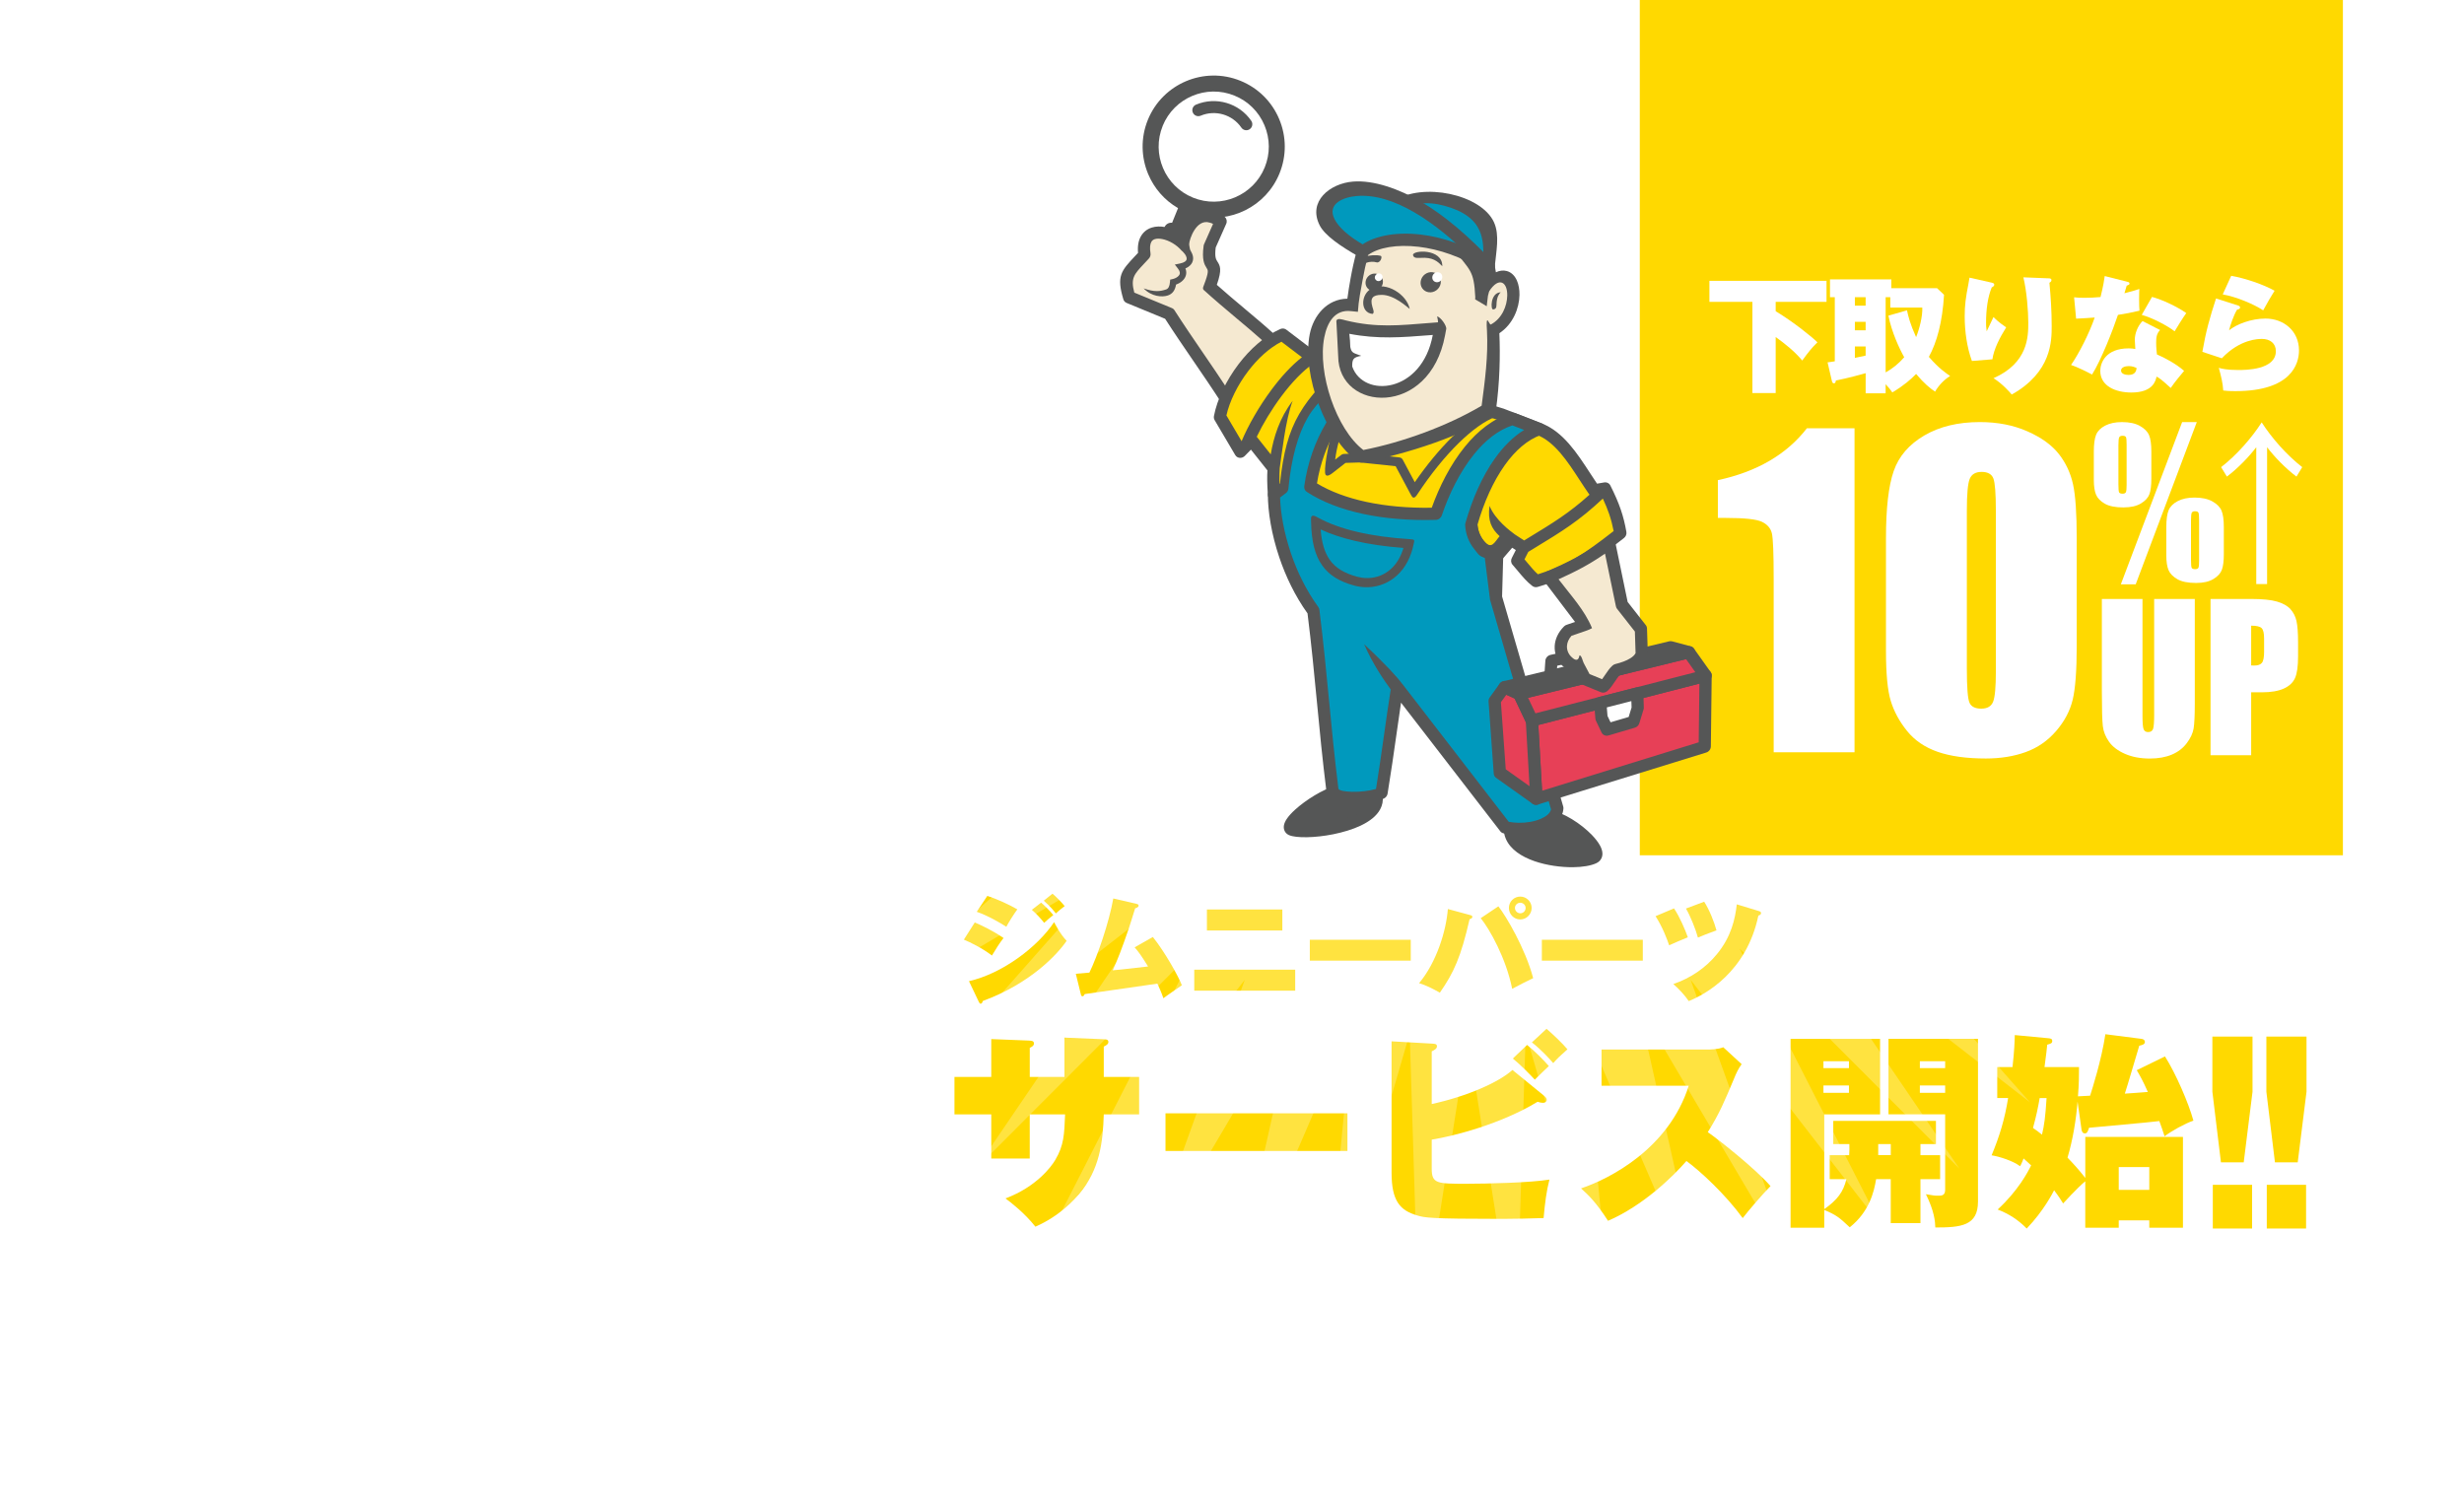 <?xml version="1.0" encoding="UTF-8"?><svg id="_レイヤー_2" xmlns="http://www.w3.org/2000/svg" xmlns:xlink="http://www.w3.org/1999/xlink" viewBox="0 0 1191.92 728"><defs><style>.cls-1,.cls-2{fill:none;}.cls-3{filter:url(#drop-shadow-1);}.cls-4,.cls-5,.cls-6,.cls-7,.cls-8,.cls-9{fill-rule:evenodd;}.cls-4,.cls-10,.cls-11{fill:#fff;}.cls-2{stroke:#fff;stroke-miterlimit:10;stroke-width:8px;}.cls-12,.cls-7{fill:#ffd900;}.cls-5{fill:#0099bd;}.cls-10{opacity:.25;}.cls-6{fill:#f5e9d1;}.cls-8{fill:#e74057;}.cls-13,.cls-9{fill:#555656;}.cls-14{clip-path:url(#clippath);}</style><clipPath id="clippath"><path class="cls-1" d="M536.88,249.6h586.1c35.86,0,64.94,29.07,64.94,64.94v344.52c0,35.86-29.07,64.94-64.94,64.94H68.94c-35.86,0-64.94-29.07-64.94-64.94v-344.52c0-35.86,29.07-64.94,64.94-64.94h467.94Z"/></clipPath><filter id="drop-shadow-1" x="811.9" y="118.11" width="317" height="264" filterUnits="userSpaceOnUse"><feOffset dx="7" dy="7"/><feGaussianBlur result="blur" stdDeviation="5"/><feFlood flood-color="#000" flood-opacity=".75"/><feComposite in2="blur" operator="in"/><feComposite in="SourceGraphic"/></filter></defs><g id="_レイヤー_1-2"><path class="cls-11" d="M508.59,325.14H144c-18.59,0-33.71-15.12-33.71-33.71v-83.66c0-18.59,15.12-33.71,33.71-33.71h364.59c18.59,0,33.71,15.12,33.71,33.71v83.66c0,18.59-15.12,33.71-33.71,33.71ZM144,182.8c-13.77,0-24.97,11.2-24.97,24.97v83.66c0,13.77,11.2,24.97,24.97,24.97h364.59c13.77,0,24.97-11.2,24.97-24.97v-83.66c0-13.77-11.2-24.97-24.97-24.97H144Z"/><path class="cls-11" d="M164.29,199.36c-14.52,0-25.06,10.43-25.06,24.81v50.35c0,18.67,13.08,25.32,25.32,25.32,13.54,0,24.55-11.19,24.55-24.94v-5.65c0-2.07-1.68-3.75-3.75-3.75h-13.1c-2.07,0-3.75,1.68-3.75,3.75v4.5c0,3.65-1.5,5.5-4.47,5.5-1.58,0-4.22,0-4.22-5.63v-46.75c0-6.91,2.11-6.91,4.35-6.91,2.99,0,4.35,2.98,4.35,5.76v4.37c0,2.07,1.68,3.75,3.75,3.75h13.1c2.07,0,3.75-1.68,3.75-3.75v-5.14c0-14.58-10.67-25.58-24.81-25.58Z"/><rect class="cls-11" x="197.02" y="278.48" width="20.59" height="20.59" rx="3.75" ry="3.75"/><path class="cls-11" d="M269.98,278.48h-22.2v-74.6c0-2.07-1.68-3.75-3.75-3.75h-13.1c-2.07,0-3.75,1.68-3.75,3.75v91.44c0,2.07,1.68,3.75,3.75,3.75h39.04c2.07,0,3.75-1.68,3.75-3.75v-13.1c0-2.07-1.68-3.75-3.75-3.75Z"/><rect class="cls-11" x="279.46" y="278.48" width="20.59" height="20.59" rx="3.75" ry="3.75"/><path class="cls-11" d="M352.43,278.48h-22.2v-74.6c0-2.07-1.68-3.75-3.75-3.75h-13.1c-2.07,0-3.75,1.68-3.75,3.75v91.44c0,2.07,1.68,3.75,3.75,3.75h39.04c2.07,0,3.75-1.68,3.75-3.75v-13.1c0-2.07-1.68-3.75-3.75-3.75Z"/><rect class="cls-11" x="363.07" y="200.13" width="20.59" height="98.93" rx="3.75" ry="3.75"/><path class="cls-11" d="M443.36,200.13h-13.1c-2.07,0-3.75,1.68-3.75,3.75v34.29l-12.76-35.56c-.53-1.49-1.94-2.48-3.53-2.48h-12.59c-2.07,0-3.75,1.68-3.75,3.75v91.44c0,2.07,1.68,3.75,3.75,3.75h13.1c2.07,0,3.75-1.68,3.75-3.75v-34.46l13.03,35.74c.54,1.48,1.94,2.46,3.52,2.46h12.33c2.07,0,3.75-1.68,3.75-3.75v-91.44c0-2.07-1.68-3.75-3.75-3.75Z"/><path class="cls-11" d="M513.12,293.97l-20.6-53.32,17.14-35.13c.57-1.16.5-2.53-.19-3.63-.68-1.1-1.89-1.76-3.18-1.76h-13.1c-1.46,0-2.79.85-3.41,2.18l-12.24,26.7v-25.14c0-2.07-1.68-3.75-3.75-3.75h-13.1c-2.07,0-3.75,1.68-3.75,3.75v91.44c0,2.07,1.68,3.75,3.75,3.75h13.1c2.07,0,3.75-1.68,3.75-3.75v-26.42l2.68-5.02,12.02,32.73c.54,1.47,1.95,2.46,3.52,2.46h13.87c1.24,0,2.39-.61,3.09-1.63.7-1.02.85-2.32.4-3.47Z"/><path class="cls-11" d="M190.08,344.94c-.6-3.84-2.68-5.07-5.04-5.07-5,0-5.71,5.64-5.71,9.45,0,2.01.35,8.56,5.74,8.56,4.65,0,5.04-4.44,5.15-5.6h7.05c-.14,1.59-.35,3.81-2.36,6.7-1.62,2.33-4.69,4.83-9.83,4.83-7.79,0-13.11-5.85-13.11-14.7s5.08-15.19,13.15-15.19c4.51,0,11.14,2.15,12.02,11.03h-7.05Z"/><path class="cls-11" d="M226.45,334.69v17.34c0,8.7-5.67,11.77-13.11,11.77-5.43,0-12.9-1.83-12.9-11.77v-17.34h7.05v17.69c0,4.16,3.35,5.46,5.99,5.46,2.04,0,5.92-.95,5.92-5.46v-17.69h7.05Z"/><path class="cls-11" d="M236.96,354.35c.28,2.57,1.66,3.52,4.48,3.52s4.05-.81,4.05-2.61c0-1.41-.7-2.36-5.36-3.63-6.31-1.73-9.83-3.35-9.83-9.2,0-4.51,3.88-8.53,10.85-8.53,2.29,0,5.04.56,6.98,1.87,3.35,2.26,3.77,5.43,3.98,7.01h-7.22c-.21-2.33-1.76-2.92-3.77-2.92-1.23,0-3.45.25-3.45,2.26,0,1.2.46,1.76,5.43,3.31,5.85,1.83,9.76,3.03,9.76,9.2,0,3.95-2.96,9.16-11.6,9.16-5,0-11.1-2.19-11.52-9.45h7.22Z"/><path class="cls-11" d="M270.68,363.02h-7.05v-22.7h-9.37v-5.64h25.8v5.64h-9.37v22.7Z"/><path class="cls-11" d="M293.95,363.8c-7.75,0-13.74-5.99-13.74-14.94s5.99-14.94,13.74-14.94,13.74,6.1,13.74,14.94-5.92,14.94-13.74,14.94ZM293.95,339.87c-5.57,0-6.38,6.63-6.38,8.99s.85,9.02,6.38,9.02,6.41-6.77,6.41-9.02-.74-8.99-6.41-8.99Z"/><path class="cls-11" d="M327.82,363.02h-5.53l-5.32-20.23.42,20.23h-6.45v-28.34h8.99l5.11,20.16,5.11-20.16h9.02v28.34h-6.45l.42-20.23-5.32,20.23Z"/><path class="cls-11" d="M353.1,334.69h14.77c5.11,0,9.8,3.31,9.8,9.73,0,5.15-3.31,9.45-9.8,9.45h-7.68v9.16h-7.08v-28.34ZM360.18,348.22h6.7c1.83,0,3.45-1.27,3.45-3.95,0-2.36-1.41-3.95-3.45-3.95h-6.7v7.89Z"/><path class="cls-11" d="M383.53,358.44l-1.41,4.58h-7.33l9.97-28.34h7.44l9.97,28.34h-7.33l-1.41-4.58h-9.9ZM391.92,353.51l-3.45-11.21-3.42,11.21h6.87Z"/><path class="cls-11" d="M428.82,359.01c0,1.2,0,2.93.99,3.45v.56h-7.37c-.56-1.02-.67-2.08-.67-3.35v-2.86c0-1.41-.6-2.61-1.13-3.1-.39-.35-.95-.99-2.96-.99h-6.2v10.29h-7.08v-28.34h15.26c6.73,0,9.3,3.67,9.3,7.75,0,1.94-.67,3.77-1.69,5.04-1.06,1.34-2.4,1.83-3.59,2.26,1.3.14,2.08.32,2.85.92,1.94,1.41,2.29,3.59,2.29,5.04v3.31ZM411.48,347.09h7.05c1.34,0,3.1-1.02,3.1-3.42,0-2.08-1.45-3.35-3.03-3.35h-7.12v6.77Z"/><path class="cls-11" d="M446.72,363.02h-7.05v-22.7h-9.37v-5.64h25.8v5.64h-9.37v22.7Z"/><path class="cls-11" d="M464.73,354.35c.28,2.57,1.66,3.52,4.48,3.52s4.05-.81,4.05-2.61c0-1.41-.71-2.36-5.36-3.63-6.31-1.73-9.83-3.35-9.83-9.2,0-4.51,3.88-8.53,10.85-8.53,2.29,0,5.04.56,6.98,1.87,3.35,2.26,3.77,5.43,3.98,7.01h-7.22c-.21-2.33-1.76-2.92-3.77-2.92-1.23,0-3.45.25-3.45,2.26,0,1.2.46,1.76,5.43,3.31,5.85,1.83,9.76,3.03,9.76,9.2,0,3.95-2.96,9.16-11.59,9.16-5,0-11.1-2.19-11.52-9.45h7.22Z"/><path class="cls-2" d="M536.88,249.6h586.1c35.86,0,64.94,29.07,64.94,64.94v344.52c0,35.86-29.07,64.94-64.94,64.94H68.94c-35.86,0-64.94-29.07-64.94-64.94v-344.52c0-35.86,29.07-64.94,64.94-64.94h43.95"/><path class="cls-11" d="M108.94,648.57h-9.29l2.04,1.85c.11.11.26.3.26.49,0,.34-.23.45-.49.45-.38,0-.72-.11-1.06-.3-4.98,2.83-6.8,3.63-9.97,4.49-1.02-1.74-3.74-4.3-4.15-4.64,2.57-.42,5.36-1.02,7.93-2.34h-3.93v-16.35h27.72v16.35h-3.85c.83.38,3.74,1.66,7.7,2.3-.42.45-3.13,3.32-3.85,4.72-4.42-1.28-7.21-2.57-11.07-5.14l2-1.89ZM120.76,621.16v10.01h-33.12v-10.01h33.12ZM96.86,625.12h-3.59v2.04h3.59v-2.04ZM112.19,637.13v-1.21h-16.01v1.21h16.01ZM96.18,639.85v1.21h16.01v-1.21h-16.01ZM96.18,643.7v1.21h16.01v-1.21h-16.01ZM102.41,627.16h3.63v-2.04h-3.63v2.04ZM111.55,627.16h3.66v-2.04h-3.66v2.04Z"/><path class="cls-11" d="M155.4,625.69c-.26,5.51-.91,11.97-4.38,18.77.57.64,3.36,3.78,6.8,5.85-.79.45-2.08,1.21-4.12,4.19-2.72-1.93-4.61-3.97-5.82-5.4-1.74,1.93-3.97,3.78-7.78,5.51-1.28-2-1.44-2.19-1.96-2.72v3.4h-5.59v-6.16c-3.51.94-5.59,1.51-8.84,2.23.04.34-.15.6-.53.6-.42,0-.49-.3-.57-.6l-1.21-4.72c1.06-.15,1.36-.19,2.45-.38v-19.83h-2.27v-4.8h18.69v2.64h12.95l2.15,1.4ZM132.55,626.44h-3.21v2.91h3.21v-2.91ZM132.55,633.88h-3.21v3.13h3.21v-3.13ZM132.55,641.55h-3.21v3.7c.45-.08,2.68-.49,3.21-.57v-3.13ZM143.96,630.26c.53,3.13,2.38,7.33,3.66,9.55,2.19-5.29,2.15-9.21,2.15-10.46h-10.05v-2.91h-1.59v23.34c2.57-1.13,4.8-2.98,6.53-5.1-2.87-4.72-4.8-10.08-5.21-12.69l4.49-1.74Z"/><path class="cls-11" d="M162.99,653.22v2.08h-5.48v-17.56h15.22v16.92h-5.36v-1.43h-4.38ZM167.38,648.65v-5.97h-4.38v5.97h4.38ZM184.33,621.53v14.05h-20.32v-14.05h20.32ZM169.72,626.25v4.72h8.95v-4.72h-8.95ZM180.63,653.22v2.08h-5.48v-17.56h15.63v17.56h-5.36v-2.08h-4.8ZM185.43,648.65v-5.97h-4.8v5.97h4.8Z"/><path class="cls-11" d="M201.07,653.63v1.4h-5.78v-33.31h27.3v33.31h-5.55v-1.4h-15.97ZM217.04,630.6v-3.81h-15.97v3.81h15.97ZM217.04,639.55v-3.93h-15.97v3.93h15.97ZM217.04,648.69v-4h-15.97v4h15.97Z"/><path class="cls-11" d="M237.82,627.2v6.8h-6.65v-6.8h6.65ZM237.82,642.08v6.8h-6.65v-6.8h6.65Z"/><path class="cls-11" d="M263.62,630.11c.3.3.76.75,1.13,1.13v-10.42l6.04.34c.34.04.76.11.76.53,0,.49-.45.6-1.02.75v14.69c3.89,3.13,6.68,4.42,8.23,5.14-1.28,1.21-2.53,3.47-3.4,5.48-1.1-.53-1.89-.98-4.83-3.36v10.91h-5.78v-15.6c-2.64-2.64-3.06-3.06-4.72-5.02-.79,3.25-1.55,6.16-4.08,10.5-2.91,5.06-5.78,7.74-9.4,10.42-1.32-1.47-2.53-2.46-4.57-3.85,3.21-1.78,7.67-6.31,9.67-9.86-.42-.38-1.7-1.62-3.63-3.17-.83,1.36-1.25,1.89-1.7,2.53-1.47-1.28-3.1-2.27-5.06-2.87,1.74-2.12,6.27-9.48,7.4-17.71l5.89,1.32c.34.08.57.26.57.49,0,.34-.42.45-1.06.6-.34,1.66-.57,2.45-.87,3.59h8.04c-.11,1.7-.6,5.25-.91,6.65l3.29-3.21ZM251.46,631.62c-.53,1.28-.76,1.74-.91,2.12,1.13.83,1.51,1.1,3.44,2.64.76-2.49.91-3.59,1.1-4.76h-3.63Z"/><path class="cls-11" d="M310.68,643.36c.23.15.38.34.38.6,0,.3-.34.49-.76.49-.15,0-.42,0-.6-.08-1.1,1.21-2.27,2.27-3.51,3.29,3.06,1.85,5.06,2.46,6.31,2.83-.68.64-2.64,2.91-3.1,4.65-3.81-1.81-7.93-4.46-10.95-7.48-.42,1.21-.49,3.44-.45,4.76-1.17.38-1.66.53-7.06,1.74-1.1.23-6.68,1.09-7.93,1.32-.3.64-.72.72-.87.72-.38,0-.53-.49-.6-.72l-1.17-4.57c1.77-.11,3.55-.34,5.36-.57v-2.3c-2.76.91-4.68,1.25-6.23,1.51-.76-2.46-1.32-3.4-2.76-4.91,5.17-.11,9.67-1.7,12.16-3.21h-11.29v-4.42h14.62v-2.3h-.76v-4.23h6.84v-2.64h-7.59v-4.3h7.59v-2.98l5.59.11c.26,0,.57.08.57.42,0,.45-.38.68-.64.83v1.62h8.16v4.3h-8.16v2.64h7.25v4.23h-12.42c.11.11.15.15.15.23,0,.42-.79.57-1.02.6v1.47h14.54v4.42h-4.15l2.53,1.93ZM277.07,631.13c3.55-.98,6.42-2.08,7.82-2.68v-2.91c-.79.68-1.81,1.7-3.13,3.17-1.02-1.44-2.53-3.29-4.08-4.72l3.29-3.32c1.44,1.13,3.36,3.06,3.93,3.7v-3.81l5.17.11c.19,0,.49.11.49.38,0,.38-.23.53-.68.87v14.24h-4.99v-3.13c-2.19,1.06-3.1,1.51-5.06,2.27.04.49-.04.98-.38.98-.3,0-.49-.23-.68-.72l-1.7-4.42ZM291.08,649.48c1.7-.3,4.61-.87,7.33-1.89-1.51-1.51-2.61-2.91-3.51-4.27-.87.68-1.93,1.47-3.81,2.42v3.74ZM299.35,641.44c.87,1.13,1.77,2.19,2.79,3.13,1.36-1.28,2.61-2.76,2.91-3.13h-5.7Z"/><path class="cls-11" d="M320.35,654.58c-1.66-1.96-4.04-4.31-7.67-6.5l3.66-4.04c3.93,2.34,6.99,5.14,8.27,6.34l-4.27,4.19Z"/><path class="cls-11" d="M362.12,626.29v24.81c0,1.81,0,4.23-5.06,4.23-.94,0-2.23-.11-3.13-.15-.3-2.79-1.1-4.46-2-6.04.91.23,3.02.49,3.47.49.49,0,.98-.23.98-1.4v-3.96c-.23.23-1.62,1.47-2.83,3.55-2.3-1.06-5.36-3.4-7.55-7.78-2.12,3.89-6.34,7.48-8.16,8.5-.64-1.43-1.17-2.23-2.45-3.55v10.31h-5.74v-29h13.33v-5.78l6.12.23c.45,0,.72.23.72.53,0,.38-.49.6-1.02.76v4.27h13.33ZM335.38,643.17c6.53-3.96,7.18-9.37,7.44-11.52h-7.44v11.52ZM348.79,631.66c.19,2.42.72,4.38,2.08,6.19.98,1.32,2.61,3.25,5.51,4.87v-11.07h-7.59Z"/><path class="cls-11" d="M396.61,643.36c.23.15.38.34.38.6,0,.3-.34.49-.76.49-.15,0-.42,0-.6-.08-1.1,1.21-2.27,2.27-3.51,3.29,3.06,1.85,5.06,2.46,6.31,2.83-.68.64-2.64,2.91-3.1,4.65-3.81-1.81-7.93-4.46-10.95-7.48-.42,1.21-.49,3.44-.45,4.76-1.17.38-1.66.53-7.06,1.74-1.1.23-6.68,1.09-7.93,1.32-.3.64-.72.72-.87.72-.38,0-.53-.49-.6-.72l-1.17-4.57c1.77-.11,3.55-.34,5.36-.57v-2.3c-2.76.91-4.68,1.25-6.23,1.51-.76-2.46-1.32-3.4-2.76-4.91,5.17-.11,9.67-1.7,12.16-3.21h-11.29v-4.42h14.62v-2.3h-.76v-4.23h6.84v-2.64h-7.59v-4.3h7.59v-2.98l5.59.11c.26,0,.57.08.57.42,0,.45-.38.68-.64.83v1.62h8.16v4.3h-8.16v2.64h7.25v4.23h-12.42c.11.11.15.15.15.23,0,.42-.79.57-1.02.6v1.47h14.54v4.42h-4.15l2.53,1.93ZM363,631.13c3.55-.98,6.42-2.08,7.82-2.68v-2.91c-.79.68-1.81,1.7-3.13,3.17-1.02-1.44-2.53-3.29-4.08-4.72l3.29-3.32c1.44,1.13,3.36,3.06,3.93,3.7v-3.81l5.17.11c.19,0,.49.11.49.38,0,.38-.23.53-.68.87v14.24h-4.99v-3.13c-2.19,1.06-3.1,1.51-5.06,2.27.04.49-.04.98-.38.98-.3,0-.49-.23-.68-.72l-1.7-4.42ZM377.01,649.48c1.7-.3,4.61-.87,7.33-1.89-1.51-1.51-2.61-2.91-3.51-4.27-.87.68-1.93,1.47-3.81,2.42v3.74ZM385.28,641.44c.87,1.13,1.77,2.19,2.79,3.13,1.36-1.28,2.61-2.76,2.91-3.13h-5.7Z"/><path class="cls-11" d="M406.28,654.58c-1.66-1.96-4.04-4.31-7.67-6.5l3.66-4.04c3.93,2.34,6.99,5.14,8.27,6.34l-4.27,4.19Z"/><path class="cls-11" d="M435.14,621.31l6.38.34c.3,0,.57.11.57.38,0,.42-.38.6-.57.68v6.16h6.57v5.89h-6.61c-.19,5.7-.83,7.55-1.17,8.54-1.74,4.99-5.97,9.78-11.14,11.86-1.47-2.38-3.7-3.97-4.65-4.68,6.61-2.34,8.8-6.8,9.25-7.78,1.1-2.45,1.21-4.87,1.36-7.93h-6.53v8.42h-6.12v-8.42h-7.18v-5.89h7.18v-7.33l5.93.34c.34.04.79.04.79.45,0,.26-.3.42-.6.6v5.93h6.53v-7.55Z"/><path class="cls-11" d="M453.68,628.97v-5.66h19.3c.6,0,1.96-.08,2.61-.3l2.95,3.21c-.3.38-.87,1.17-1.44,2.42-1.4,3.17-2.91,6.34-4.8,9.25,1.59,1.21,8.5,6.95,11.33,10.35-1.25,1.44-3.29,3.7-4.53,5.14-1.4-1.93-4.57-6.34-10.16-10.76-3.63,4.34-9.55,9.21-14.5,11.29-1.44-2.38-2.23-3.44-4.31-5.17,4.87-1.74,8.61-3.97,12.27-7.55,4.31-4.15,5.85-7.85,7.55-12.2h-16.28Z"/><path class="cls-11" d="M483.83,638.19c2.53-1.85,3.13-2.49,8.42-8.46,3.55-3.97,4.95-5.14,7.1-5.14,2.42,0,3.59,1.43,6.23,4.64,4.49,5.48,9.14,10.88,14.73,15.22-1.44,1.81-3.29,4.49-4,5.51-3.55-3.66-8.65-9.03-14.69-16.73-1.51-1.93-2.04-1.93-2.49-1.93-.87,0-2.08,1.4-2.98,2.46-1.77,2.08-5.51,6.95-6.72,8.8.04.11.11.3.11.49s-.11.42-.34.42c-.26,0-.45-.19-.64-.38l-4.72-4.91ZM517.06,624.4c0,1.96-1.59,3.55-3.55,3.55s-3.55-1.59-3.55-3.55,1.59-3.55,3.55-3.55,3.55,1.55,3.55,3.55ZM511.85,624.4c0,.91.72,1.66,1.66,1.66s1.66-.76,1.66-1.66-.76-1.66-1.66-1.66-1.66.75-1.66,1.66Z"/><path class="cls-11" d="M525.37,621.84c6.34,3.25,8.31,5.14,9.44,6.19-.91,1.09-1.17,1.51-3.66,5.14-4.04-3.47-7.63-5.17-9.52-6.04l3.74-5.29ZM522.28,647.93c10.76-2.23,21.38-9.52,28.1-20.32,1.62,2.57,2.27,3.51,3.89,5.14-2.19,3.25-5.66,8.01-11.75,12.58-3.44,2.61-9.48,6.27-15.56,8.42,0,.42-.19.83-.53.83-.23,0-.38-.11-.6-.53l-3.55-6.12Z"/><path class="cls-11" d="M559.97,628.67c2.91,1.13,7.52,3.93,8.84,5.17-1.4,1.51-3.13,4.12-3.66,5.02-3.21-2.72-6.27-4.15-8.57-5.14l3.4-5.06ZM558.76,648.99c11.86-4.08,21.64-12.61,26.59-20.02,1.25,2.61,3.59,4.8,3.89,5.1-4.76,7.1-15.94,16.39-26.02,20.13,0,.23-.08.87-.64.87-.26,0-.49-.38-.57-.49l-3.25-5.59ZM563.79,620.29c3.85,1.47,6.23,2.57,9.48,4.46-.79.91-3.06,4.12-3.59,4.91-2.83-2-5.93-3.55-9.18-4.76l3.29-4.61Z"/><path class="cls-11" d="M594.84,652.31v-4.83h16.88v-3.85h-15.9v-4.95h15.9v-3.62h-16.39v-4.95h21.68v23.34h-5.29v-1.13h-16.88Z"/><path class="cls-11" d="M630.19,621.84c6.34,3.25,8.31,5.14,9.44,6.19-.91,1.09-1.17,1.51-3.66,5.14-4.04-3.47-7.63-5.17-9.52-6.04l3.74-5.29ZM627.09,647.93c10.76-2.23,21.38-9.52,28.1-20.32,1.62,2.57,2.27,3.51,3.89,5.14-2.19,3.25-5.67,8.01-11.75,12.58-3.44,2.61-9.48,6.27-15.56,8.42,0,.42-.19.83-.53.83-.23,0-.38-.11-.6-.53l-3.55-6.12Z"/><path class="cls-11" d="M666.9,654.58c-1.66-1.96-4.04-4.31-7.67-6.5l3.66-4.04c3.93,2.34,6.99,5.14,8.27,6.34l-4.27,4.19Z"/><path class="cls-11" d="M686.73,635.32c2.23,1.62,3.51,2.76,5.21,4.27,4.42-4.04,6.53-6.87,7.33-7.97h-22.77v-5.63h26.66c.83,0,1.85-.23,2.64-.49l3.66,4.46c-1.1.91-1.47,1.4-1.85,1.85-3.93,4.76-6.99,7.82-11.59,12.24.83.91,2.3,2.61,3.4,4.46-1.36,1.21-3.55,3.17-4.91,4.42-1.36-2.53-3.74-6.83-11.9-13.25l4.12-4.34Z"/><path class="cls-11" d="M737.04,622.89c.3,0,1.96-.08,2.61-.23l4.38,3.55c-.45.57-.87,1.06-1.25,2-3.78,9.21-4.57,11.07-7.33,14.77-3.21,4.27-6.95,7.36-13.97,11.25-.64-.87-1.55-2.08-4.68-4.61,8.57-4.12,14.39-7.97,19.11-21.15h-22.96v-5.59h24.09Z"/><path class="cls-11" d="M771.57,631.09c1.17,0,2.15-.04,3.25-.34l3.66,2.61c-.64,1.21-3.4,6.57-4,7.63-3.81,6.68-7.89,10.95-16.43,14.5-1.06-1.77-2.95-3.78-4.12-4.87,3.47-1.21,12.08-4.19,15.82-14.01h-22.66v-5.51h24.47ZM773.79,622.29v5.4h-21.9v-5.4h21.9Z"/><path class="cls-11" d="M813.72,634.87v6.42h-32.82v-6.42h32.82Z"/><path class="cls-11" d="M822.71,654.58c-1.66-1.96-4.04-4.31-7.67-6.5l3.66-4.04c3.93,2.34,6.99,5.14,8.27,6.34l-4.27,4.19Z"/><path class="cls-11" d="M846.36,634.07c2.64,1.47,4.3,2.49,5.93,3.63,1.7-2.68,2.42-4.65,2.79-5.74h-8.95c-2.3,3.1-4.87,6.08-7.93,8.46-2.46-2.27-2.68-2.49-4.76-3.97,5.4-3.62,9.44-9.03,12.31-15.86l5.89,1.93c.42.15.68.23.68.53,0,.34-.38.42-.91.45-.68,1.25-1.13,2.08-1.81,3.21h8.23c1.4,0,2-.19,2.61-.38l2.68,2.3c-.53,1.02-.57,1.06-.79,1.59-2.42,5.74-3.32,7.89-5.33,10.99,2.12,1.85,2.79,2.79,3.29,3.51-1.02,1.25-3.02,4-3.66,4.98-.83-1.13-1.74-2.27-3.25-3.74-5.06,5.51-10.73,7.89-13.86,9.1-1.09-1.85-2.57-3.59-4.12-5.06,4.99-1.32,10.8-4.91,13.48-7.86-2.49-1.85-4.68-3.17-6.12-4l3.59-4.08Z"/><path class="cls-11" d="M887.3,654.54h-6.5v-17.18c-3.36,2.04-6.8,3.93-10.46,5.36-1.1-2.08-2.79-3.97-4.53-5.4,14.39-4.08,23.42-14.35,25.72-17.3l5.02,3.97c.23.15.45.38.45.72s-.3.49-.6.49c-.19,0-.34,0-.75-.11-2.68,3.21-8.12,7.55-8.35,7.74v21.71Z"/><path class="cls-11" d="M929.37,627.24c1.85-.34,2.34-.79,2.79-1.13l3.78,3.02c-.91,1.32-6.53,11.03-7.85,13.07-1.44-.87-3.66-2.04-5.51-2.76,1.4-1.85,2.83-4.12,3.81-6.08l-7.51,1.62,3.7,18.69-6.23,1.32-3.55-18.66-9.74,2.15-1.62-5.82,10.27-2-1.7-8.8,6.12-.79c.19-.04.79-.11.79.42,0,.34-.34.6-.57.76l1.43,7.21,11.59-2.23Z"/><path class="cls-11" d="M948.22,639.89c.26.15.49.34.49.6,0,.42-.45.42-.98.42-2.72,4.15-3.81,5.59-7.52,9.37-1.28-1.17-3.36-2.72-5.1-3.74,3.89-3.06,6.34-6.5,7.97-9.74l5.14,3.1ZM949.77,621.38l5.93.19c.45,0,.87.04.87.45,0,.38-.45.49-.64.57v6.68h12.39v5.4h-12.39v13.75c0,2.57,0,5.89-5.89,5.89-.83,0-1.81-.11-2.87-.19-.26-2.15-1.02-4.04-1.96-5.93,1.62.3,3.1.34,3.21.34,1.02,0,1.32-.34,1.32-1.51,0-.19.04-1.13.04-1.32v-11.03h-12.31v-5.4h12.31v-7.89ZM962.5,636.22c2.79,2.57,6.42,7.21,7.48,9.14-1.13.87-3.66,3.13-4.57,4-1.59-2.83-5.06-7.44-7.33-9.67l4.42-3.47Z"/><path class="cls-11" d="M992.11,654.54h-6.5v-17.18c-3.36,2.04-6.8,3.93-10.46,5.36-1.1-2.08-2.79-3.97-4.53-5.4,14.39-4.08,23.42-14.35,25.72-17.3l5.02,3.97c.23.15.45.38.45.72s-.3.49-.6.49c-.19,0-.34,0-.75-.11-2.68,3.21-8.12,7.55-8.35,7.74v21.71Z"/><path class="cls-11" d="M1039.4,634.87v6.42h-32.82v-6.42h32.82Z"/><path class="cls-11" d="M1054.1,623.5c.42.04.87.04.87.53,0,.45-.49.64-.64.72v9.21c0,9.93-4.83,14.12-9.37,18.01-1.66-1.93-2.76-2.61-5.1-4.12,3.74-2.45,5.51-4.83,6.12-5.82.45-.72,1.85-2.91,1.85-7.74v-11.1l6.27.3ZM1063.73,623.2c.42.04.72.04.72.42,0,.34-.38.53-.72.68v18.39c4.65-3.06,8.31-7.82,9.78-9.89.68,2.15,1.4,3.59,2.91,5.67-2.19,2.83-6.95,7.78-10.61,10.46-1.51,1.1-2.98,2.27-4.46,3.4l-4-2.57c.08-1.02.15-1.96.15-3.02v-23.87l6.23.34Z"/><path class="cls-11" d="M1107.43,626.71c-.91,1.32-1.4,1.96-1.81,2.49.68.08.68.3.68.49,0,.42-.57.64-.94.83v.15h12.73v4.15h-12.73v1.4h14.77v4.23h-6.19v1.47h4.95v4.46h-4.95v5.14c0,3.66-2.08,4.19-8.38,4.08-.38-2.38-.79-3.55-2.23-5.63.68.11,2.27.38,3.62.38.6,0,1.25-.23,1.25-1.13v-2.83h-10.99c.34.38,1.93,2.19,3.51,4.83-2.38,1.13-2.79,1.4-5.06,2.91-1.17-2.27-2.64-4.23-4.53-6.34l2.57-1.4h-7.33v-4.46h21.83v-1.47h-23.15v-4.23h14.73v-1.4h-12.2v-4.15h12.2v-1.66l3.78.11c-1.59-.83-2.68-1.13-3.44-1.36.53-.57.72-.76.98-1.06h-2.83c.42,1.13.49,1.36.83,2.49-.75.11-1.59.26-5.02,1.06-.11-.6-.3-1.51-1.02-3.55h-1.02c-1.47,1.93-2.23,2.68-2.91,3.36-1.74-1.25-2.68-1.7-4.61-2.38,1.81-1.78,4.27-4.46,5.4-7.29l5.25.6c.3.04.53.26.53.53,0,.38-.45.57-.87.64-.04.11-.08.19-.15.3h7.52v2.79c1.81-2.57,2.34-4.08,2.64-4.95l5.48.75c.23.04.72.11.72.45,0,.26-.34.42-.91.64-.08.11-.11.23-.19.3h9.21v4.23h-5.21c.57,1.17.87,1.89,1.17,2.64-1.47.19-4.34.72-5.17.91-.45-1.62-.75-2.3-1.25-3.55h-1.25Z"/><path class="cls-11" d="M199.17,563.49h-45.51l8.5,6.8c1.51,1.32,2.64,2.83,2.64,3.97,0,2.27-1.89,2.45-3.02,2.45-.76,0-1.32,0-3.97-.76-26.06,14.16-36.07,18.13-50.99,21.72-6.99-10.38-19.07-21.34-21.53-23.6,6.61-.76,22.85-2.64,39.09-10.57h-20.02v-82.9h143.14v82.9h-18.88c17.75,6.42,28.14,8.5,37.39,10.01-4.16,3.78-16.81,17.18-19.83,23.98-23.8-6.42-45.89-16.81-56.65-24.55l9.63-9.44ZM260.16,425.07v50.42H91.34v-50.42h168.82ZM137.42,446.03h-15.48v9.44h15.48v-9.44ZM215.79,505.52v-5.85h-79.88v5.85h79.88ZM135.91,519.11v5.85h79.88v-5.85h-79.88ZM135.91,538.56v6.23h79.88v-6.23h-79.88ZM168.58,455.47h15.3v-9.44h-15.3v9.44ZM214.46,455.47h15.3v-9.44h-15.3v9.44Z"/><path class="cls-11" d="M448.44,447.92c-2.45,40.79-10.57,70.62-22.66,92.72,15.11,17.56,26.44,24.93,31.72,28.52-9.63,6.04-17.37,14.54-22.47,23.42-7.55-5.1-16.24-12.09-28.33-26.44-7.55,7.74-17.56,16.81-35.5,27.57-2.46-3.59-5.48-7.55-10.01-12.27v13.6h-29.84v-30.02c-3.21.94-26.81,7.55-44.56,10.95,0,1.13-.19,4.16-2.83,4.16-2.27,0-2.65-2.27-3.02-3.59l-6.42-27.76c3.21-.38,5.1-.56,10.76-1.51v-95.74h-7.18v-26.63h91.59v13.22h68.36l10.38,9.82ZM331.36,451.51h-16.05v12.65h16.05v-12.65ZM331.36,488.33h-16.05v12.65h16.05v-12.65ZM331.36,525.15h-16.05v17c3.02-.76,14.16-3.02,16.05-3.4v-13.6ZM393.11,471.15c1.89,9.06,4.72,20.39,13.6,40.03,5.1-12.65,9.82-31.16,9.25-44.19h-47.78v-15.48h-6.99v112.36c9.63-5.29,19.26-12.84,27.76-22.66-7.18-12.65-18.88-37.96-23.6-62.13l27.76-7.93Z"/><path class="cls-12" d="M1089.62,501.44v26.67l-4.26,34.17h-11.01l-4.15-34.17v-26.67h19.42ZM1070.41,573.14h19.01v21.13h-19.01v-21.13Z"/><path class="cls-12" d="M1115.74,501.44v26.67l-4.26,34.17h-11.01l-4.15-34.17v-26.67h19.42ZM1096.52,573.14h19.01v21.13h-19.01v-21.13Z"/><path class="cls-12" d="M471.53,446.23c2.75,1.18,8.08,3.54,13.92,7.52-1.85,2.3-3.82,5.5-5.61,8.47-4.71-3.59-10.33-6.34-13.58-7.69l5.28-8.31ZM468.72,474.63c16.22-3.7,33.22-16.56,41.19-28.57.51,1.01,3.03,5.95,6.06,9.04-4.38,6.45-17.4,20.6-40.58,29.13-.11.45-.34,1.29-1.01,1.29-.45,0-.62-.34-.95-1.01l-4.71-9.88ZM477.59,433.38c4.43,1.4,10.61,4.21,14.54,6.51-1.46,1.91-4.43,6.62-5.33,8.42-2.86-1.85-8.92-5.39-14.31-7.24l5.11-7.69ZM503.63,436.64c1.12.95,4.1,3.7,5.89,6.01-2.02,1.57-2.69,2.19-4.43,3.76-1.52-1.96-3.76-4.43-5.95-6.29l4.49-3.48ZM509.13,432.32c1.68,1.4,4.32,4.04,5.89,6-1.85,1.4-3.26,2.58-4.27,3.54-.9-1.18-2.53-3.25-5.84-6.17l4.21-3.37Z"/><path class="cls-12" d="M557.67,453.25c6.06,7.58,12.57,19.42,14.03,23.35-1.4,1.01-7.69,5.28-8.92,6.29-1.12-3.2-1.96-5-2.92-7.07-21.78,3.14-26.99,3.87-35.13,5.05-.39.67-.56,1.07-1.07,1.07-.62,0-.73-.56-.84-1.07l-2.41-9.82c.56,0,5.72-.5,6.57-.56,3.82-7.8,9.54-24.3,11.56-35.86l11.17,2.58c.73.17,1.07.39,1.07.84,0,.79-.84,1.07-1.68,1.35-.5,1.52-2.58,8.42-3.09,9.82-3.42,9.99-5.5,15.27-7.75,20.15,2.97-.28,3.26-.28,4.15-.39,2.02-.22,11.11-1.29,12.96-1.46-3.59-5.72-4.77-7.3-6.51-9.26l8.81-5Z"/><path class="cls-12" d="M626.53,469.07v10.16h-48.83v-10.16h48.83ZM620.31,439.95v10.16h-36.48v-10.16h36.48Z"/><path class="cls-12" d="M682.43,454.6v10.1h-48.83v-10.1h48.83Z"/><path class="cls-12" d="M710.94,442.59c.84.22,1.29.34,1.29.95s-.67.9-1.35,1.12c-4.21,18.35-7.58,25.76-14.37,35.53-3.48-1.96-6.62-3.54-10.05-4.6,8.53-10.16,13.13-25.48,13.92-35.86l10.55,2.86ZM724.81,438.43c3.59,4.49,13.02,20.32,16.84,34.74-4.15,1.96-4.38,2.13-10.16,5.16-2.97-14.82-10.89-28.85-15.21-34.18l8.53-5.72ZM735.41,444.77c-3.03,0-5.5-2.47-5.5-5.56s2.47-5.5,5.5-5.5,5.5,2.47,5.5,5.5-2.47,5.56-5.5,5.56ZM735.41,436.69c-1.4,0-2.58,1.12-2.58,2.53s1.18,2.58,2.58,2.58,2.58-1.12,2.58-2.58-1.18-2.53-2.58-2.53Z"/><path class="cls-12" d="M794.68,454.6v10.1h-48.83v-10.1h48.83Z"/><path class="cls-12" d="M809.78,439.44c2.64,3.87,5.5,10.49,6.68,13.97-2.92,1.18-6.51,2.69-9.04,3.87-.9-2.75-3.14-8.75-6.57-14.09l8.92-3.76ZM850.86,440.73c.62.17,1.01.45,1.01.95,0,.84-.79,1.07-1.29,1.23-5.78,27.56-25.93,38.22-33.67,41.36-1.96-2.92-4.94-6.06-7.46-8.25,8.19-2.81,15.55-7.69,21.05-14.42,7.01-8.47,8.87-17.23,9.65-24.13l10.72,3.26ZM824.37,436.19c2.47,3.82,4.83,9.71,5.95,13.86-4.6,1.68-6.29,2.36-8.98,3.48-1.07-3.98-3.7-10.55-5.78-14.03l8.81-3.31Z"/><path class="cls-12" d="M514.92,501.93l19.22.81c.81,0,2.02.1,2.02,1.31,0,1.11-1.21,1.72-2.23,2.23v14.67h17.1v18.11h-17.1c-.4,13.25-1.92,26.81-12.04,38.65-2.12,2.43-9,10.42-21.04,15.68-5.26-6.68-12.24-12.04-14.47-13.66,15.07-5.66,22.26-15.48,24.08-18.61,4.25-7.18,4.35-12.34,4.76-22.05h-17.1v21.35h-18.61v-21.35h-17.81v-18.11h17.81v-18.31l18.01.71c1.52.1,2.63.1,2.63,1.42,0,1.11-1.01,1.62-2.02,2.12v14.06h16.79v-19.02Z"/><path class="cls-12" d="M651.8,538.55v18.21h-88.01v-18.21h88.01Z"/><path class="cls-12" d="M747,530.15c.61.51,1.21,1.11,1.21,1.92s-.81,1.42-1.82,1.42c-.81,0-1.62-.2-2.63-.51-17.7,10.72-40.06,16.49-51.19,18.31v14.06c0,7.28,2.63,7.28,16.79,7.28,9.91,0,31.06-.51,40.16-2.02-1.42,5.36-2.22,11.53-2.83,18.61-6.37.2-13.56.4-20.03.4-35.51,0-37.43-.61-40.97-1.62-8.5-2.43-12.54-7.08-12.54-20.74v-63.53l19.62,1.11c1.32.1,2.33.1,2.33,1.31s-1.32,1.82-2.53,2.43v25.49c17.5-3.84,32.57-10.62,39.05-16.49l15.38,12.54ZM738.7,505.47c3.64,2.93,7.99,7.28,10.52,10.22-.4.4-6.07,5.77-6.78,6.58-2.02-2.22-6.98-7.28-10.62-10.22l6.88-6.58ZM748.11,497.68c2.63,2.22,7.89,7.18,10.12,9.91-3.84,3.44-4.55,4.05-6.88,6.68-1.72-2.02-5.87-6.58-10.32-10.02l7.08-6.57Z"/><path class="cls-12" d="M774.72,525.2v-17.5h51.29c.81,0,5.06,0,7.59-1.11l8.9,8.19c-1.52,2.02-2.63,4.35-3.64,6.88-4.45,10.62-7.08,17-12.75,26,5.16,3.54,22.96,17.6,30.35,26.1-3.44,3.44-10.52,11.63-13.46,15.48-8.29-11.43-20.54-22.76-27.21-27.62-6.58,7.59-21.04,21.65-37.94,28.93-5.66-8.8-9.51-12.54-13.05-15.68,13.96-4.65,42.49-19.32,52.1-49.67h-42.19Z"/><path class="cls-12" d="M885.09,570.42v-11.63h9.41c.1-1.82.2-3.74.1-5.36h-7.79v-11.23h49.67v11.23h-7.49v5.36h9.51v11.63h-9.51v21.24h-14.37v-21.24h-7.08c-1.01,6.17-3.34,15.78-12.75,23.27-5.16-4.86-6.58-5.97-12.34-8.4v8.6h-16.29v-91.35h43.3v36.52h-27.01v45.83c6.37-4.45,9.21-8.3,10.72-14.47h-8.09ZM894.4,516.7v-3.34h-12.34v3.34h12.34ZM882.06,525.09v3.54h12.34v-3.54h-12.34ZM914.63,553.42h-6.07v5.36h6.07v-5.36ZM956.82,502.53v78.71c0,11.74-8.19,12.54-20.64,12.54-.1-2.83-.4-7.69-4.55-16.09,3.95.71,4.45.71,5.97.71s3.34,0,3.34-2.83v-36.52h-27.41v-36.52h43.3ZM940.94,516.7v-3.34h-12.24v3.34h12.24ZM928.7,525.09v3.54h12.24v-3.54h-12.24Z"/><path class="cls-12" d="M1047.27,511.03c5.26,8.3,11.43,22.56,13.76,31.06-4.15,1.42-10.72,5.06-13.96,7.59-.91-2.73-1.42-4.55-2.53-7.38-5.36.71-29.14,2.73-33.99,3.24-.61,1.92-1.01,2.73-2.02,2.73-1.21,0-1.52-1.21-1.62-1.82l-1.92-13.56c-.71,8.9-2.33,18.61-4.86,27.11,2.93,3.03,5.36,5.67,8.6,9.81v-19.83h47.24v43.91h-16.29v-3.54h-14.77v3.54h-16.19v-22.46c-4.05,3.34-10.22,10.22-10.72,10.72-.91-1.42-1.62-2.73-4.35-6.37-.81,1.52-4.96,9.81-13.25,18.51-4.15-4.25-8.6-7.08-14.06-9.21,9.91-9.11,14.67-18.21,16.19-21.35-1.52-1.42-1.72-1.62-3.64-3.34-.51,1.21-1.11,2.83-1.72,3.74-3.44-2.63-10.32-4.76-13.76-5.26,3.94-9.51,6.37-17.6,7.99-27.72h-5.26v-14.97h7.38c.91-8.09,1.01-12.04,1.11-15.48l16.09,1.52c1.11.1,2.02.2,2.02,1.31s-.61,1.31-2.43,1.82c-.2,2.33-.4,3.84-1.31,10.82h16.69c0,3.74,0,8.19-.51,14.16.4,0,5.06-.3,5.87-.3,1.01-3.14,5.56-17.4,7.39-29.74l17.4,2.23c1.52.2,1.72,1.11,1.72,1.42,0,1.21-1.01,1.52-2.73,1.92-1.11,3.64-5.87,19.93-6.98,23.17,1.52-.1,9.1-.61,11.13-.81-2.43-5.56-3.95-8.09-5.36-10.52l13.66-6.68ZM986.67,531.16c-.81,4.55-1.52,8.19-3.24,14.47,1.62,1.11,2.73,1.92,4.35,3.24,1.11-4.65,1.62-8.4,2.22-17.7h-3.34ZM1039.68,575.58v-11.03h-14.77v11.03h14.77Z"/><g class="cls-14"><polygon class="cls-10" points="709.98 53.97 733.4 -94.52 738.03 55.74 779.89 -88.65 765.65 61 825.27 -77 792.38 69.69 868.83 -59.75 817.82 81.66 909.89 -37.18 841.55 96.72 947.79 -9.64 863.21 114.64 981.94 22.43 882.46 135.13 1011.81 58.53 898.98 157.88 1036.91 98.09 912.52 182.51 1056.86 140.48 922.87 208.65 1071.34 185.04 929.86 235.87 1080.12 231.06 933.39 263.76 1083.06 277.82 933.39 291.88 1080.12 324.58 929.86 319.76 1071.34 370.6 922.87 346.99 1056.86 415.16 912.52 373.13 1036.91 457.55 898.98 397.76 1011.81 497.11 882.46 420.51 981.94 533.21 863.21 441 947.79 565.28 841.55 458.92 909.89 592.82 817.82 473.98 868.83 615.39 792.38 485.95 825.27 632.64 765.65 494.64 779.89 644.29 738.03 499.9 733.4 650.16 709.98 501.67 686.55 650.16 681.92 499.9 640.07 644.29 654.31 494.64 594.69 632.64 627.58 485.95 551.13 615.39 602.14 473.98 510.07 592.82 578.4 458.92 472.17 565.28 556.74 441 438.02 533.21 537.5 420.51 408.15 497.11 520.98 397.76 383.05 457.55 507.44 373.13 363.1 415.16 497.09 346.99 348.62 370.6 490.1 319.76 339.84 324.58 486.57 291.88 336.9 277.82 486.57 263.76 339.84 231.06 490.1 235.87 348.62 185.04 497.09 208.65 363.1 140.48 507.44 182.51 383.05 98.09 520.98 157.88 408.15 58.53 537.5 135.13 438.02 22.43 556.74 114.64 472.17 -9.64 578.4 96.72 510.07 -37.18 602.14 81.66 551.13 -59.75 627.58 69.69 594.69 -77 654.31 61 640.07 -88.65 681.92 55.74 686.55 -94.52 709.98 53.97"/></g><rect class="cls-12" x="793.22" y="0" width="340.12" height="413.73"/><g class="cls-3"><path class="cls-11" d="M823.99,225.27v18.27h3.87c9.04,0,14.86.63,17.47,1.89,2.61,1.26,4.21,3.11,4.79,5.57.58,2.45.87,9.75.87,21.88v84.03h39.11v-156.74h-23.04c-9.81,12.66-24.17,21.03-43.08,25.1Z"/><path class="cls-11" d="M988.96,212.66c-3.36-4.32-8.42-7.99-15.2-10.99-6.78-3-14.46-4.5-23.04-4.5-10.52,0-19.48,2.16-26.87,6.49-7.39,4.32-12.33,10.07-14.81,17.23-2.49,7.16-3.73,17.94-3.73,32.34v54.7c0,11.04.77,19.09,2.32,24.15,1.55,5.07,4.16,9.89,7.84,14.47,3.68,4.58,8.62,7.96,14.81,10.12,6.2,2.16,13.97,3.24,23.33,3.24,7.1,0,13.52-1.03,19.27-3.1,5.74-2.07,10.65-5.45,14.72-10.17,4.07-4.71,6.74-9.78,8.04-15.2,1.29-5.42,1.94-14.07,1.94-25.95v-52.28c0-11.87-.6-20.52-1.79-25.95-1.19-5.42-3.47-10.29-6.83-14.62ZM958.47,317.7c0,7.68-.45,12.62-1.36,14.81-.9,2.2-2.81,3.29-5.71,3.29s-4.79-.93-5.66-2.81c-.87-1.87-1.31-7.36-1.31-16.46v-76.48c0-8.07.47-13.21,1.4-15.44.93-2.23,2.86-3.34,5.76-3.34s4.86,1.05,5.66,3.15c.81,2.1,1.21,7.31,1.21,15.64v77.64Z"/><path class="cls-11" d="M1020.28,238.45c3.46,0,6.23-.63,8.33-1.89,2.1-1.26,3.47-2.74,4.11-4.44.64-1.7.96-4.24.96-7.63v-12.98c0-3.61-.37-6.29-1.12-8.03-.75-1.74-2.23-3.23-4.44-4.46-2.21-1.23-5.09-1.84-8.64-1.84-3.21,0-5.9.56-8.08,1.68-2.18,1.12-3.65,2.58-4.41,4.37-.76,1.79-1.14,4.55-1.14,8.29v13.59c0,3.14.37,5.56,1.1,7.24.73,1.68,2.14,3.12,4.23,4.32,2.08,1.2,5.12,1.8,9.1,1.8ZM1017.76,208.19c0-1.93.12-3.14.37-3.64.25-.5.79-.75,1.63-.75.9,0,1.45.23,1.66.7.2.47.3,1.7.3,3.69v19.38c0,1.84-.12,3-.35,3.5-.23.5-.76.75-1.56.75-.93,0-1.51-.22-1.73-.65-.22-.44-.33-1.74-.33-3.92v-19.05Z"/><path class="cls-11" d="M1067.78,268.66c.64-1.71.96-4.25.96-7.61v-13.03c0-3.58-.37-6.24-1.1-7.98-.73-1.74-2.2-3.24-4.41-4.48-2.21-1.24-5.1-1.87-8.68-1.87-3.21,0-5.9.57-8.08,1.7-2.18,1.14-3.65,2.6-4.41,4.39-.76,1.79-1.14,4.54-1.14,8.24v13.63c0,3.11.37,5.51,1.1,7.19.73,1.68,2.15,3.13,4.25,4.34,2.1,1.21,5.13,1.82,9.08,1.82,3.46,0,6.23-.63,8.33-1.89,2.1-1.26,3.47-2.75,4.11-4.46ZM1056.79,264.08c0,1.87-.11,3.04-.33,3.53-.22.48-.75.72-1.59.72-.9,0-1.46-.22-1.68-.65-.22-.44-.33-1.73-.33-3.88v-19.05c0-1.96.12-3.19.35-3.69.23-.5.77-.75,1.61-.75.9,0,1.45.24,1.66.72.2.48.3,1.72.3,3.71v19.33Z"/><polygon class="cls-11" points="1026.11 275.66 1055.67 197.17 1048.58 197.17 1018.92 275.66 1026.11 275.66"/><path class="cls-11" d="M1035.05,338.44c0,3.77-.18,6.16-.54,7.17-.36,1.01-1.16,1.52-2.4,1.52-1.09,0-1.81-.46-2.17-1.38-.36-.92-.54-3.03-.54-6.33v-56.68h-19.66v44.73c0,8.53.16,14.12.47,16.79.31,2.66,1.32,5.19,3.03,7.59,1.71,2.4,4.3,4.34,7.75,5.84s7.44,2.24,11.95,2.24c4.08,0,7.62-.63,10.62-1.89,3-1.26,5.42-3.11,7.26-5.56,1.84-2.44,2.94-4.82,3.32-7.14.37-2.32.56-6.34.56-12.07v-50.52h-19.66v55.7Z"/><path class="cls-11" d="M1100.95,287.64c-1.45-1.59-3.61-2.8-6.49-3.64-2.88-.84-7-1.26-12.35-1.26h-19.8v75.59h19.66v-30.44h5.28c4.3,0,7.77-.59,10.43-1.77,2.66-1.18,4.49-2.88,5.49-5.09,1-2.21,1.49-5.73,1.49-10.55v-6.58c0-4.73-.26-8.22-.77-10.48-.51-2.26-1.49-4.18-2.94-5.77ZM1088.23,308.09c0,2.8-.35,4.65-1.05,5.53-.7.89-1.95,1.33-3.76,1.33-.4,0-.89-.02-1.45-.05v-19.24c2.55,0,4.23.39,5.04,1.17.81.78,1.21,2.46,1.21,5.04v6.21Z"/><path class="cls-11" d="M1089.67,275.54v-66.21c3.38,4.48,8.88,10.23,14.21,14.21l2.79-4.57c-7.44-5.75-14.8-14.12-19.62-21.65-4.82,7.53-12.18,15.9-19.62,21.65l2.79,4.57c5.33-3.97,10.82-9.73,14.21-14.21v66.21h5.24Z"/><path class="cls-11" d="M840.7,183.12h11.26v-27.1c4.65,3.36,9.17,6.97,12.85,11.38,3.06-4.22,4.65-6.18,7.34-8.81-2.57-2.57-11.32-9.66-20.19-15.05v-4.53h24.59v-10.15h-56.65v10.15h20.8v44.1Z"/><path class="cls-11" d="M919.88,173.89c3.91,4.65,6.73,6.91,9.18,8.56,1.65-2.87,4.16-5.63,7.28-7.58-1.71-1.16-5.39-3.55-10.28-9.24,3.91-7.16,6.55-16.82,7.34-30.03l-3.36-3.18h-22.14v-4.28h-29.67v8.63h2.32v31.01c-1.83.31-2.45.37-3.49.49l2.08,8.99c.12.43.25,1.16.98,1.16.85,0,.92-.98.92-1.35,5.75-1.1,13.4-3.24,14.44-3.55v9.73h9.66v-4.4c1.47,1.53,2.45,2.81,3.24,3.98,5.81-3.49,9.05-6.42,11.5-8.93ZM895.47,165.02c-.61.12-4.22.86-5.2,1.1v-5.51h5.2v4.4ZM895.47,152.78h-5.2v-4.1h5.2v4.1ZM895.47,140.85h-5.2v-4.1h5.2v4.1ZM905.14,136.76h2.26v5.02h15.48c.18,4.22-1.35,10.22-3,14.31-2.87-6.36-3.79-10.03-4.4-12.97l-8.99,2.57c1.53,7.83,5.32,16.03,7.65,20.12-2.75,3.18-5.87,5.63-8.99,7.34v-36.4Z"/><path class="cls-11" d="M957.33,175.96c4.28,2.63,7.95,6.85,8.81,7.89,19.33-10.83,19.33-26,19.33-33.09s-.43-14.01-1.1-20.98c.61-.37.98-.67.98-1.28,0-.8-.73-.86-1.35-.86l-12.23-.49c1.65,6.67,2.38,16.58,2.38,21.9,0,6.67,0,19.45-16.82,26.91Z"/><path class="cls-11" d="M956.78,166.85c.73-5.08,3.61-10.58,6.67-15.48-3.73-2.57-5.32-4.16-6.12-5.02-1.1,2.32-2.93,6.24-3.3,6.91-.31-1.96-.31-3.24-.31-4.1,0-6.54.86-12.6,2.75-17.13.49-.24,1.22-.67,1.22-1.29,0-.67-.55-.86-1.34-1.04l-10.64-2.39c-.12.86-.18,1.28-.49,2.87-1.34,6.85-1.83,10.4-1.83,15.84,0,7.16,1.04,14.86,3.49,21.59l9.91-.8Z"/><path class="cls-11" d="M1027.94,143.3c-.12-1.22-.18-2.45-.18-5.81,0-2.87.06-3.61.12-4.71-1.65.55-2.81.98-7.22,2.08.24-.86.92-3.12,1.1-3.67.98-.37,1.35-.49,1.35-1.04s-.37-.67-1.1-.86l-10.89-2.75c-.24,1.84-.61,4.47-2.02,10.15-2.57.25-5.32.37-7.89.37-2.2,0-3.18-.06-4.9-.25l.98,10.34c3.49-.18,5.99-.31,8.99-.55-2.57,7.46-7.52,17.31-11.44,22.94,2.69.86,7.83,3.36,10.15,4.65,4.4-6.97,10.09-21.53,12.54-28.87,3.67-.55,6.73-1.16,10.4-2.02Z"/><path class="cls-11" d="M1050.58,144.46c-4.22-3-11.5-6.48-16.58-7.83l-4.96,8.69c5.08,1.41,12.29,5.14,15.9,7.95.67-1.16,4.1-6.73,5.63-8.81Z"/><path class="cls-11" d="M1008.98,172.42c0,7.34,7.4,10.46,15.05,10.46,10.52,0,11.74-5.75,12.17-7.71,1.47.79,2.2,1.28,6.85,5.5,1.83-2.69,5.08-6.67,6.48-8.26-3.79-3.36-9.48-6.42-13.15-7.95-.12-1.28-.37-3.12-.37-5.69,0-2.39.18-4.4,1.9-6.12l-8.5-4.34c-2.32,2.39-3.73,5.99-3.73,9.05,0,.18.25,3.98.25,4.47-.98-.18-1.77-.31-3.18-.31-11.19,0-13.77,7.03-13.77,10.89ZM1026.54,171.01c-.18,3.12-2.69,3.36-3.91,3.36-1.65,0-3.61-.55-3.61-2.14,0-1.41,1.77-2.14,3.73-2.14,1.77,0,2.93.55,3.79.92Z"/><path class="cls-11" d="M1087.12,156.94c3.98,0,6.79,2.14,6.79,5.93,0,9.12-14.8,9.12-18.23,9.12-5.51,0-8.07-.67-9.36-1.04,1.22,4.53,1.89,7.22,2.14,10.95.98.12,2.57.31,5.87.31,26.97,0,30.77-13.09,30.77-19.7,0-9.42-7.4-15.41-16.21-15.41-6.91,0-14.01,2.75-17.62,5.69.67-2.75,2.2-7.16,3.85-9.97,1.04-.31,1.47-.37,1.47-1.1,0-.49-.37-.74-.92-.92l-10.7-3.42c-3,9.24-4.83,15.6-6.61,25.81l9.42,3.12c8.87-9.36,17.8-9.36,19.33-9.36Z"/><path class="cls-11" d="M1093.29,133.64c-5.32-3-14.25-6.06-20.98-7.22l-4.1,8.99c6.85,1.22,15.17,4.83,19.57,7.71,1.71-3.18,3.98-7.09,5.51-9.48Z"/></g><circle class="cls-11" cx="586.78" cy="70.89" r="31.9"/><path class="cls-13" d="M605.28,58.45c-5.88-8.59-17.13-11.88-26.73-7.83-1.48.62-2.17,2.32-1.55,3.8.62,1.48,2.32,2.17,3.8,1.55,7.08-2.98,15.36-.56,19.69,5.77.91,1.32,2.71,1.66,4.04.75,1.32-.91,1.66-2.71.75-4.04Z"/><path class="cls-13" d="M576.92,115.46c.61-1.5.1-3.18-1.13-4.11l2.88-7.09c16.36,4.15,33.73-4.31,40.27-20.37,3.46-8.51,3.4-17.85-.16-26.31-3.57-8.46-10.22-15.03-18.72-18.49-17.56-7.15-37.66,1.33-44.8,18.88-3.57,8.78-3.24,18.19.18,26.31,2.84,6.73,7.8,12.56,14.42,16.4l-2.88,7.09c-1.54-.19-3.07.65-3.68,2.16l-9.42,23.16c-1.53,3.76.28,8.05,4.04,9.59,3.76,1.53,8.05-.28,9.59-4.04l9.42-23.16ZM562.43,60.88c5.54-13.61,21.11-20.17,34.72-14.63,6.59,2.68,11.74,7.77,14.51,14.33,2.76,6.56,2.81,13.8.13,20.39-5.54,13.61-21.11,20.17-34.72,14.63-6.8-2.77-11.85-8.05-14.49-14.33-2.65-6.29-2.91-13.58-.14-20.38Z"/><path class="cls-6" d="M614.64,164.16c-9.61-8.76-19.86-16.63-29.48-25.39,5.46-14.27-1.73-6.51.02-19.66,1.76-3.96,3.52-7.93,5.27-11.89-8.41-7.45-16.35,2.76-16.49,12.11-6.89-8.19-22.74-11.29-20.34,3.84-7.72,8.44-10.65,9.77-7.39,20.62,6.47,2.67,12.94,5.33,19.41,8,9.17,14.31,18.97,27.72,28.14,42.03,6.95-9.89,13.9-19.78,20.85-29.67h0Z"/><path class="cls-13" d="M610.72,164.72c-4.16-3.72-8.5-7.34-12.83-10.97-4.95-4.15-10.87-9.16-15.76-13.62-.41-.63-.15-1.2.28-2.31,2.42-6.35,1.97-7.07,1.36-8.02l-.1-.17c-1.09-1.73-2.34-3.94-1.44-10.73.05-.39.17-.76.36-1.09l4.21-9.5c-.56-.31-1.11-.51-1.62-.62-6.51-2.07-9.9,8.21-9.93,10.35-.01.79.29,1.8.42,2.66.39.73.66,1.21.97,1.93.53,1.21.65,2.4.37,3.5-.29,1.15-1.02,2.16-2.17,2.95-.41.29-.89.54-1.42.76.16.41.28.8.34,1.19.19,1.1,0,2.11-.43,3.01-.41.85-1.05,1.58-1.8,2.18-.78.63-1.72,1.11-2.64,1.45-.47,2.78-1.72,4.5-3.98,5.26-2.73.92-7.86.59-11.69-3.43,5.23,1.83,7.93,1.5,10.86.51,1.12-.38,1.7-1.54,1.87-3.55l.1-1.2,1.18-.27c.85-.19,1.76-.58,2.46-1.14.38-.3.69-.64.87-1.01.15-.33.22-.71.15-1.13-.09-.51-.36-1.1-.88-1.77l-1.53-1.97,2.55-.52c1.01-.21,1.79-.51,2.34-.89.44-.31.72-.66.81-1.03.11-.43.03-.96-.22-1.55-.31-.73-.88-1.51-1.68-2.32-.2-.11-.36-.24-.47-.37-2.42-2.87-6.1-5.02-9.45-5.66-1.35-.26-2.59-.26-3.57.05-.72.23-1.31.66-1.67,1.33-.62,1.12-.82,2.91-.4,5.52.16,1-.22,2-.93,2.69l-2.29,2.46c-4.72,5.02-6.48,6.9-4.62,13.86l18.19,7.49c.58.24,1.03.65,1.32,1.16,4.5,7.01,9.23,13.93,13.96,20.84,3.94,5.76,7.89,11.53,11.79,17.5l16.74-23.82h0ZM601.85,149.13c4.94,4.14,9.89,8.28,14.77,12.72,1.12.93,1.32,2.62.42,3.91l-20.85,29.67c-.23.31-.51.59-.85.82-1.39.93-3.21.61-4.06-.73-4.51-7.04-9.27-13.99-14.03-20.95-4.57-6.68-9.15-13.36-13.65-20.36l-18.62-7.67c-.74-.31-1.33-.92-1.58-1.75-3.39-11.29-1.09-13.74,5.73-21l1.38-1.47c-.31-3.29.21-5.89,1.3-7.88,1.23-2.24,3.1-3.65,5.35-4.36,1.97-.62,4.21-.66,6.48-.23,2.8.54,5.75,1.83,8.35,3.63.46-1.49,1.07-2.93,1.8-4.24,1.34-2.39,3.12-4.43,5.2-5.77,2.3-1.48,4.91-2.13,7.68-1.58,1.91.38,3.87,1.36,5.8,3.06l.02.02c.89.79,1.19,2.11.66,3.31l-5.08,11.44c-.53,4.36.08,5.62.66,6.55l.1.15c1.37,2.16,2.42,3.82-.22,11.36,4.29,3.84,8.77,7.59,13.24,11.34h0Z"/><path class="cls-9" d="M730.35,399.91c-.77,15.68,31.82,19.26,40.77,14.97,5.34-2.56-10.42-18.15-22.8-20.34-7.1,4.86-10.08,4.21-17.97,5.38h0Z"/><path class="cls-13" d="M733.62,402.44l.29.78c1.5,3.46,5.61,6.03,10.58,7.75,5.32,1.85,11.53,2.68,16.77,2.63,3.22-.03,6-.38,7.85-1.02-.1-.09-.21-.21-.32-.41-.62-1.16-1.71-2.56-3.15-4.05-4.19-4.34-10.89-8.97-16.87-10.43-5.62,3.63-8.88,4.02-14.05,4.62l-1.11.13h0ZM728.45,405.83c-.75-1.72-1.13-3.6-1.06-5.64-.06-1.56,1.13-2.98,2.71-3.21,1.59-.24,3.01-.4,4.28-.55,4.53-.53,7.29-.85,12.23-4.21.67-.51,1.53-.76,2.4-.61,7.44,1.32,15.92,7,21.01,12.26,1.77,1.83,3.17,3.66,4.04,5.3,1.19,2.24,1.46,4.37.54,6.14-.49.95-1.26,1.7-2.32,2.21-2.6,1.25-6.69,1.93-11.32,1.98-5.84.06-12.76-.87-18.7-2.93-6.3-2.19-11.62-5.69-13.81-10.74h0Z"/><path class="cls-9" d="M646.65,382.96c-10.27,2.89-26.52,15.96-21.84,18.27,6.14,3.03,43.1-1.74,41.07-15.62h-9.14c-3.36-.88-6.73-1.77-10.09-2.65h0Z"/><path class="cls-13" d="M646.55,386.03c-5.22,1.68-11.89,5.96-16.15,9.83-1.24,1.13-2.25,2.19-2.9,3.09,3.14.6,9.77.2,16.65-1.19,4.15-.84,8.32-2.07,11.77-3.7l.16-.07c3.02-1.44,5.37-3.14,6.39-5.05l.18-.36h-6.08c-.35,0-.67-.06-.98-.17l-9.04-2.38h0ZM626.55,391.61c5.07-4.6,13.25-9.75,19.46-11.49.5-.13,1.03-.15,1.55-.01l9.69,2.55h8.81c1.37,0,2.55.97,2.75,2.37.34,2.33-.11,4.49-1.17,6.46-1.74,3.23-5.11,5.82-9.28,7.81l-.17.09c-3.89,1.84-8.57,3.22-13.21,4.16-8.94,1.81-18.02,1.89-21.37.45l-.25-.11c-.85-.42-1.46-1.02-1.87-1.79-.91-1.73-.5-3.75.91-5.89.93-1.42,2.38-3.01,4.15-4.61h0Z"/><path class="cls-7" d="M616.27,239.11c-.38-5.34-.41-8.91-.17-12.67-4.11-5.18-6.52-8.21-10.63-13.39-1.78,1.83-3.57,3.66-5.35,5.48-3.32-5.64-6.65-11.28-9.97-16.91,2.72-14.25,15.3-33.11,30.24-39.77,4.57,3.48,9.15,6.95,13.72,10.43,6.07,1.86,12.14,3.71,18.21,5.57l13.52,4.14c20.19,6.18,40.37,12.35,60.56,18.53,1.83.71,3.66,1.42,5.49,2.13l12.78,4.95c11.82,4.59,19,18.99,26.44,29.58,2.23-.38,3.01-.51,5.24-.89,4.31,8.56,6.2,14.26,7.5,21.7-15.72,12.32-24.17,18.25-40.67,23.1-3.24-2.46-5.57-5.74-9.23-9.94,1.05-2.07,2.09-4.13,3.14-6.2-2-1.3-4-2.59-5.99-3.89-2.29,2.66-4.59,5.33-6.88,8-7.24-1.76-12.09-7.88-12.48-15.34l-35.67,7.14-59.78-21.74h0ZM665.82,181.99h0s0,0,0,0h0Z"/><path class="cls-13" d="M613.31,239.34c-.19-2.72-.3-4.96-.32-6.95-.02-1.66.01-3.24.1-4.85l-7.97-10.03-2.95,3.02c-1.17,1.2-3.04,1.28-4.18.19-.18-.17-.33-.36-.45-.57l-9.98-16.91c-.38-.64-.47-1.38-.32-2.07,1.52-7.9,5.87-17.09,11.9-25.02,5.53-7.28,12.54-13.58,20.16-16.98,1.07-.48,2.24-.29,3.04.38l13.2,10.04,91.84,28.1c6.17,2.31,12.32,4.76,18.46,7.15,10.3,4,17.04,14.35,23.3,23.97,1.14,1.75,2.27,3.49,3.4,5.15l3.45-.59c1.3-.22,2.5.43,3.02,1.53,2.19,4.35,3.78,8.01,5,11.56,1.23,3.59,2.06,7.01,2.73,10.86.21,1.2-.36,2.41-1.35,3.08-7.89,6.18-13.99,10.77-20.23,14.46-6.37,3.77-12.84,6.56-21.34,9.06-.97.28-1.94.06-2.63-.5-2.58-1.98-4.57-4.35-6.97-7.23-.72-.86-1.49-1.78-2.58-3.04-.82-.93-.88-2.29-.27-3.36l1.88-3.7-1.75-1.14-5.12,5.95c-.83.96-2.11,1.31-3.2.98-4.13-1.05-7.6-3.31-10.09-6.38-1.92-2.36-3.28-5.2-3.93-8.31l-32.71,6.55c-.55.11-1.08.06-1.55-.11l-59.79-21.73c-1.11-.4-1.79-1.43-1.81-2.56h0ZM600.61,213.42c3.08-7.41,8.37-16.77,14.63-25.14,4.46-5.97,9.45-11.47,14.54-15.46l-9.91-7.53c-5.99,3.08-11.56,8.27-16.09,14.24-5.21,6.85-9.01,14.65-10.52,21.43l7.35,12.47h0ZM635.39,175.82c-5.3,3.6-10.68,9.38-15.49,15.81-4.81,6.43-9.01,13.48-11.97,19.64l6.77,8.53c1.36-8.23,4.32-17.76,10.61-25.89-3.54,9.01-5.46,27.52-6.27,32.54-.11,1.74-.16,3.5-.13,5.52.02,1.54.08,3.16.19,4.96l57.36,20.86,35.11-7.02c1.63-.18,3.03.99,3.11,2.61.17,3.14,1.27,5.99,3.09,8.23,3.78,4.64,5.2.56,7.65-2.23-3.93-3.63-5.87-7.45-4.88-14.66,2.82,6.88,10,12.12,12.25,13.81l4.48,2.91,2.1-1.28c12.14-7.39,19.61-11.94,29.54-20.87-.1-.1-.19-.21-.28-.33-1.48-2.12-2.98-4.41-4.5-6.74-5.8-8.92-12.05-18.51-20.69-21.87l-18.13-7.02-89.93-27.51h0ZM775.35,241.18c-11.7,10.94-19.58,15.74-33.12,23.98l-2.95,1.8-1.83,3.61,1.41,1.68c1.82,2.18,3.37,4.04,5.09,5.55,7.26-2.24,12.91-4.72,18.44-7.99,5.6-3.31,11.16-7.45,18.19-12.92-.56-2.88-1.25-5.52-2.17-8.24-.8-2.33-1.79-4.76-3.06-7.47h0Z"/><path class="cls-5" d="M744.65,207.59c-15.47,5.48-26.85,24.6-32.93,46.11.39,7.46,5.25,13.58,12.48,15.34-.19,6.68-.38,13.36-.57,20.04,9.9,34.01,19.79,68.01,29.69,102.02-.57,7.68-14.24,11.58-25.23,9.14-17.41-22.55-34.82-45.1-52.23-67.66-2.75,17.48-4.55,32.46-7.58,51.05-4.85,2.57-22.42,4.01-23.7-1.22-3.88-31.01-5.37-55.92-9.25-86.93-13.5-18.51-19.05-41.88-19.07-56.38,1.69-1.03,3.38-2.05,5.07-3.08,2.85-30.11,12.63-42.18,30.96-58.17,1.18.36,13.5,4.12,13.52,4.14-17.32,12.75-28.9,31.28-31.95,53.43,13.95,9.11,35.52,13.84,60.79,13.1,6.46-19.05,19.09-40.57,37.22-45.88,4.26,1.65,8.52,3.3,12.78,4.95h0Z"/><path class="cls-13" d="M745.5,210.37c-6.65,2.36-12.55,7.59-17.54,14.58-5.67,7.95-10.15,18.08-13.25,28.88.24,2.96,1.33,5.65,3.06,7.78,1.8,2.21,4.3,3.84,7.29,4.56,1.31.31,2.14,1.48,2.1,2.79l-.55,19.57,29.57,101.6c.11.38.14.77.09,1.15-.05.61-.16,1.19-.3,1.72-1.04,3.75-4.22,6.61-8.48,8.46-3.79,1.65-8.53,2.51-13.27,2.44-2.36-.03-4.7-.29-6.9-.78-.75-.16-1.34-.6-1.72-1.19l-47.87-62.01c-.76,5.12-1.5,10.34-2.25,15.58-1.26,8.89-2.54,17.87-4.26,28.42-.17,1.04-.86,1.9-1.76,2.34-.73.38-1.64.73-2.67,1.03-3.43,1.03-8.65,1.71-13.24,1.58-5.24-.15-9.94-1.44-11.46-4.56-.16-.32-.29-.67-.38-1.05l-.06-.33c-1.94-15.5-3.29-29.52-4.63-43.55-1.32-13.72-2.63-27.44-4.53-42.66-6.06-8.46-10.54-17.88-13.63-27.03-3.83-11.31-5.54-22.24-5.55-30.44,0-1.15.67-2.19,1.63-2.73l4.23-2.68c1.54-14.71,4.17-24.74,9.3-33.58,5.31-9.15,12.55-16.39,21.96-24.6.84-.73,1.94-.94,2.88-.66l1.62.49c3.87,1.18,12.54,3.78,13.11,4.39,1.09,1.16.98,3.03-.25,4.19-.15.15-.32.27-.49.38-8.34,6.18-15.29,13.75-20.5,22.46-4.82,8.06-8.16,17.11-9.74,26.93,6.47,3.92,14.55,6.94,23.83,8.94,9.47,2.04,20.17,3.02,31.69,2.83,3.66-10.19,9.03-20.9,16-29.49,6.24-7.7,13.79-13.74,22.6-16.32.7-.21,1.41-.15,2.01.12l12.65,4.9c1.49.57,2.16,2.28,1.5,3.81-.37.84-1.06,1.45-1.86,1.74h0ZM678.3,330.77h0s51.54,66.77,51.54,66.77c1.58.29,3.19.44,4.77.47,3.91.06,7.76-.63,10.76-1.93,2.54-1.1,4.38-2.59,4.86-4.32l.06-.26-29.52-101.44c-.08-.28-.12-.58-.11-.89l-2.41-19.27c-3.26-1.2-3.09-1.84-5.17-4.39-2.55-3.14-4.1-7.12-4.33-11.47-.01-.31.02-.64.11-.96,3.3-11.68,8.14-22.7,14.32-31.36,4.1-5.74,8.81-10.48,14.09-13.74l-5.68-2.2c-7.07,2.34-13.27,7.44-18.5,13.9-6.93,8.55-12.19,19.45-15.65,29.65-.41,1.21-1.57,2.12-2.89,2.15-12.84.37-24.75-.64-35.23-2.89-10.58-2.28-19.76-5.84-27.02-10.55-.97-.54-1.55-1.63-1.39-2.84,1.56-11.34,5.29-21.79,10.84-31.06,4.78-8,10.92-15.12,18.17-21.17-2.3-.56-5.16-1.2-7.04-1.77h-.04c-8.28,7.3-15.54,12.68-20.18,20.67-4.86,8.38-8.03,19.91-9.41,34.42-.06.97-.61,1.92-1.53,2.48l-2.5,1.9c.23,7.44,1.87,16.98,5.22,26.89,2.99,8.84,7.35,17.96,13.3,26.12.26.37.44.81.5,1.3,1.94,15.49,3.29,29.52,4.63,43.55,1.33,13.84,2.66,27.69,4.58,43.08.57.9,3.32,1.32,6.58,1.41,3.99.11,8.46-.46,11.35-1.32l.25-.08c1.48-9.2,2.72-17.92,3.94-26.56.97-6.83,1.93-13.63,3.17-21.55-2.95-4.07-8.51-11.87-12.87-21.89,10.15,9.42,16.26,16.2,18.41,19.18h0Z"/><polygon class="cls-8" points="741.04 348.51 825.06 326.9 824.65 361.22 743.2 386.39 741.04 348.51 741.04 348.51"/><path class="cls-13" d="M740.63,345.6l83.85-21.56c1.6-.41,3.16.54,3.47,2.12.04.2.06.4.06.6l-.41,34.31c-.02,1.37-.97,2.57-2.25,2.96l-81.45,25.17c-1.59.48-3.2-.38-3.59-1.94l-.08-.54-2.16-37.89c-.09-1.54,1.04-2.94,2.56-3.24h0ZM822.06,330.68l-77.92,20.03,1.82,31.79,75.76-23.42.34-28.4h0Z"/><polygon class="cls-8" points="743.2 386.39 725.52 373.83 723.01 338.97 727.78 332.37 734.92 335.59 741.04 348.51 743.2 386.39 743.2 386.39"/><path class="cls-13" d="M741.36,388.81l-17.65-12.55c-.73-.52-1.12-1.33-1.15-2.19l-2.5-34.73c-.05-.73.17-1.44.59-2.01l4.77-6.6c.88-1.22,2.46-1.64,3.72-1.07l7.14,3.22c.68.31,1.17.85,1.42,1.5l6.03,12.73c.16.34.25.69.27,1.05l2.17,37.89c.09,1.62-1.16,3.09-2.8,3.27-.75.09-1.45-.12-2-.52h0ZM728.38,372.13l11.5,8.17-1.77-30.92-5.44-11.49-4.02-1.81-2.61,3.61,2.34,32.44h0Z"/><polygon class="cls-8" points="825.06 326.9 816.96 315.51 734.92 335.59 741.04 348.51 825.06 326.9 825.06 326.9"/><path class="cls-13" d="M820.1,325.18l-4.5-6.33-76.42,18.7,3.56,7.51,77.36-19.89h0ZM819.4,313.71l8.1,11.39c.22.31.38.67.46,1.07.31,1.58-.73,3.19-2.33,3.6l-84.02,21.6c-1.31.33-2.67-.24-3.26-1.47l-6.04-12.74c-.14-.26-.25-.54-.31-.85-.3-1.58.77-3.19,2.37-3.58l82.04-20.08c1.12-.27,2.3.11,2.98,1.07h0Z"/><polygon class="cls-4" points="816.96 315.51 807.93 313.08 727.78 332.37 734.92 335.59 816.96 315.51 816.96 315.51"/><path class="cls-13" d="M808.85,310.23l8.96,2.41c1.03.25,1.85,1.06,2.06,2.17.3,1.58-.77,3.19-2.37,3.58l-81.95,20.06c-.65.18-1.35.15-1.98-.14l-7.14-3.22c-.79-.36-1.39-1.08-1.56-2.01-.29-1.58.78-3.18,2.39-3.56l80.03-19.26c.5-.14,1.04-.15,1.56-.01h0Z"/><path class="cls-13" d="M795.51,322.33l-6.32,1.55c-1.53.37-3.01-.49-3.4-1.94l-2.09-6.83-30.42,6.93-.58,8.35c-.09,1.39-1.13,2.55-2.45,2.85l-6.15,1.42-1-5.76,3.86-.89.57-8.19c.02-1.4,1.04-2.7,2.47-3.02l35.29-8.04c1.45-.33,2.9.45,3.33,1.87l2.1,6.87,3.72-.91,1.07,5.74h0Z"/><polygon class="cls-4" points="774.1 340 791.99 335.41 792.22 342.48 790.16 349.17 777.41 352.93 774.69 347.21 774.1 340 774.1 340"/><path class="cls-13" d="M773.67,337.11l17.75-4.55c1.6-.41,3.16.54,3.47,2.12.04.19.06.39.06.58l.22,6.97c.01.33-.04.66-.13.97l-2.05,6.68c-.32,1.05-1.16,1.84-2.15,2.13l-12.75,3.76c-1.47.43-2.95-.3-3.46-1.64l-2.63-5.51c-.15-.32-.23-.65-.26-.98l-.59-7.22c-.12-1.55.99-2.99,2.52-3.3h0ZM789.15,339.15l-11.88,3.04.33,4.11,1.48,3.1,8.76-2.58,1.41-4.58-.1-3.09h0Z"/><path class="cls-6" d="M778.41,262.8c2.06,9.93,4.12,19.86,6.17,29.79,3.06,3.9,6.12,7.8,9.18,11.7.13,4.02.26,8.04.38,12.07-1.39,3.84-6.24,6.26-12.2,7.72-2.05,1.71-4.24,6.3-6.29,8.01-2.97-1.22-5.95-2.44-8.93-3.66-1.1-2.07-2.19-4.14-3.29-6.22-6.67,0-12.4-9.53-4.83-17.19,2.49-.85,4.97-1.71,7.46-2.56.02-.36.04-.73.06-1.1-5.62-7.42-11.25-14.84-16.87-22.27,10.41-4.5,19.31-8.89,29.14-16.3h0Z"/><path class="cls-13" d="M781.31,262.05l6.04,29.14,8.78,11.2c.42.53.61,1.17.59,1.82l.38,11.89c.01.39-.05.76-.18,1.11-.9,2.52-2.78,4.54-5.3,6.14-2.3,1.46-5.17,2.57-8.3,3.4-.61.68-1.35,1.79-2.09,2.89-1.18,1.76-2.37,3.53-3.76,4.69-.91.76-2.1.92-3.07.52l-8.93-3.66c-.66-.27-1.15-.77-1.43-1.36l-2.54-4.79c-2.17-.39-4.17-1.48-5.77-3.05-1.18-1.16-2.15-2.6-2.8-4.22-.65-1.64-.98-3.45-.87-5.33.18-3.1,1.52-6.4,4.49-9.4.39-.4.86-.67,1.35-.82l4-1.37-15.05-19.86c-.95-1.26-.65-3.13.67-4.15.22-.17.46-.31.7-.41,5.12-2.22,9.87-4.4,14.52-6.93,4.65-2.53,9.21-5.4,13.95-8.98,1.34-1.01,3.18-.79,4.11.49.24.33.4.7.48,1.08h0ZM781.68,293.34l-5.29-25.53c-3.75,2.61-7.38,4.83-11.04,6.81-3.73,2.03-7.49,3.83-11.42,5.59,5.67,7.48,12.64,14.91,16.19,23.66-.58.39-1.99.95-3.23,1.38l-6.71,2.3c-1.43,1.62-2.08,3.3-2.18,4.86-.06,1.03.11,2.01.46,2.88.36.89.9,1.7,1.56,2.35,1.01,1,3.34,3.17,4.06-.63,1.01.01,1.51,2.78,2,3.71l2.83,5.34,6.08,2.49c.44-.59.91-1.3,1.39-2.01,1.14-1.69,2.28-3.39,3.6-4.54.39-.37.88-.66,1.44-.79,2.86-.7,5.4-1.62,7.26-2.8,1.16-.73,2.03-1.55,2.5-2.46l-.33-10.45-8.63-11c-.26-.33-.44-.72-.53-1.16h0Z"/><path class="cls-7" d="M722.96,199.47c-12.13,4.61-26.93,20-38.86,38.07l-7.51-14.05-17.96-2.68-8.55.98-6.83,5.33c.42-9.51,3.04-18.93,7.51-27.09l72.2-.56h0Z"/><path class="cls-13" d="M723.64,201.53c-5.54,2.1-11.75,6.67-18.02,12.8-6.81,6.67-13.62,15.15-19.69,24.34-.69,1.05-1.56,2.52-2.57,1.89-.32-.2-1.07-1.59-1.23-1.9l-7.02-13.14-17.18-1.81-7.06.21-6.3,4.92c-.99.78-2.57,1.82-3.29.87-1.27-1.67,1.44-14.8,2.07-17.09,1.31-4.72,3.16-9.3,5.49-13.55.43-.78,1.23-1.23,2.04-1.24l72.2-.56c1.22,0,2.16.97,2.1,2.19-.05.95-.69,1.76-1.54,2.08h0ZM702.61,211.27c3.85-3.77,7.72-7,11.49-9.52l-62.06.49c-1.84,3.56-3.32,7.37-4.42,11.32-.8,2.88-1.39,5.82-1.76,8.79l2.91-2.27c.34-.26.74-.44,1.18-.49l7.96-.31c.2-.03.41-.03.62,0l18.5,2.01c.63.1,1.2.47,1.52,1.07l5.82,10.9c5.7-8.26,11.96-15.86,18.22-21.99h0Z"/><path class="cls-5" d="M720.12,128.98c1.19-13.22.87-26.54-20.57-32.32-18.88-5.09-31.49,4.92-40.36,25.08,20.31,2.41,40.62,4.83,60.93,7.24h0Z"/><path class="cls-13" d="M717.43,125.66c.31-5.1.12-10.06-1.81-14.27-2.29-5-7.2-9.23-16.99-11.87-8.55-2.31-15.61-1.24-21.48,2.64-5.29,3.5-9.77,9.34-13.61,17.1l53.88,6.4h0ZM722.69,107.53c2.86,6.24,1.01,14.39.39,21.34l-.04.46c-.29,1.62-1.83,2.78-3.44,2.59l-60.88-7.24c-.25-.02-.5-.08-.74-.18-1.49-.58-2.16-2.29-1.49-3.82,4.67-10.63,10.43-18.64,17.6-23.39,14.09-9.33,42.41-3.29,48.6,10.22h0Z"/><path class="cls-5" d="M720.12,128.98c-21.12-22.53-43.75-38.73-63.86-37.11-16.05,1.29-23.88,14.8,2.93,29.87,20.31,2.41,40.62,4.83,60.93,7.24h0Z"/><path class="cls-13" d="M712.05,125.02c-9.22-9.17-18.63-16.92-27.9-22.31-9.62-5.59-19.04-8.6-27.82-7.89-6.41.51-14.58,3.71-10.76,11.21,1.93,3.79,6.52,8.17,14.7,12.84l51.78,6.15h0ZM687.35,97.56c11.68,6.79,23.51,17.11,34.88,29.22.66.62.99,1.56.82,2.55-.29,1.62-1.83,2.78-3.44,2.59l-60.93-7.24c-.36-.05-.71-.16-1.04-.35-9.51-5.35-16.85-10.57-19.26-15.31-5.89-11.59,4.95-20.29,16.1-21.18,10.04-.81,22.29,3.57,32.88,9.72h0Z"/><path class="cls-6" d="M659.2,121.74c-2.62,9.87-3.71,17.04-5.01,27.08-28.13-3.67-18.35,56.18,4.44,71.98,16.49-3.1,43.5-10.69,61.98-22.06,1.92-13.78,2.26-26.91,1.63-39.1,15-7.78,11.26-34.64-.81-22.87-.43-2.6-.87-5.2-1.3-7.8-23.84-15.81-50.76-15.9-60.93-7.24h0Z"/><path class="cls-13" d="M661.79,123.35c-1.13,4.38-1.97,8.27-2.67,12.22-.9,5.06-1.89,9.43-2.26,15.27l-3.26-.33c-7.89-.94-11.59,5.44-13,12.68-3.37,17.18,5.8,44.51,18.9,54.49,18.73-3.66,40.49-11.52,57.22-21.43,1.63-12.39,3.21-23.92,2.58-36.26-.04-.77-.35-4.45.11-5.03.31-.39,1.3,2.23,1.76,2.02,5.45-2.91,7.84-9.02,7.94-14.01.13-6.59-4.02-9.3-8.73-2.11-1.2,1.18,0-.8-1.12-1.93-.43-.44-.68-.98-.76-1.56l-1.09-6.52c-10.43-6.7-21.41-10.32-31.16-11.47-10.56-1.25-19.49.34-24.46,3.99h0ZM653.28,134.87c.77-4.31,1.71-8.65,3.06-13.72.16-.6.5-1.17,1.02-1.61,6.07-5.17,17.14-7.59,29.93-6.07,10.8,1.28,22.97,5.36,34.46,12.95.67.4,1.16,1.07,1.3,1.91l.56,3.37c1.87-.87,3.62-1.02,5.2-.61l.16.04c2.16.62,3.79,2.27,4.81,4.58.85,1.94,1.29,4.38,1.24,7.01-.12,6.34-3.08,14.07-9.73,18.47.24,5.57.28,11.36.05,17.36-.25,6.68-.82,13.51-1.79,20.43-.13.89-.66,1.74-1.5,2.26-8.28,5.09-18.17,9.43-28.07,12.95-12.68,4.51-25.45,7.72-34.87,9.5-.77.17-1.58.04-2.25-.42-15.51-10.75-27.14-42-23.31-61.57,1.78-9.06,8.37-17.07,18.21-17.22.52-3.88.91-6.14,1.52-9.61h0Z"/><path class="cls-9" d="M692.98,131.68c-2.66-.34-5.22,1.56-5.71,4.24-.5,2.68,1.26,5.13,3.92,5.46,2.66.34,5.22-1.56,5.71-4.24.5-2.68-1.26-5.13-3.92-5.46h0Z"/><path class="cls-13" d="M681.95,149.48c-1.23-.9-7.56-6.96-13.76-6.84-4.08.08-5.59,1.44-4.31,5.84.31,1.1,1.11,2.79.08,3.37-6.09-.51-5.86-9.59-.38-12.37,6.95-3.52,17.02,3,18.36,10h0Z"/><path class="cls-4" d="M696.68,158.79c-17.37,1.32-30.69,2.96-47.63-1.18,3.59,16.74-3.51,27.32,11.08,30.52,1.64.17,3.29.34,4.93.5,27.73-.83,27.99-10.79,31.62-29.85h0Z"/><path class="cls-13" d="M693.1,162.02l-1.23.1c-13.82,1.09-25.41,2.02-39.15-.65.28,2.26.41,4.37.46,6.35.61,3.31,1.99,2.92,5.27,4.3-4.01.76-4.34,1.74-4.34,5.16,5.37,15.43,33.72,13.1,38.98-15.26h0ZM691.76,156.22l3.8-.3c.2,0-.15-2.06-.37-2.84,1.6.2,4.7,4.47,4.4,6.08l-.57,3.04c-7.41,39.93-51.56,37.07-51.7,10.07,0-1.52-.92-16.97-.88-17.08.47-1.58,3.07-.55,4.63-.18,14.85,3.63,25.86,2.38,40.69,1.21h0Z"/><path class="cls-9" d="M721.42,136.78l-1.65,6.33-.6,5.03-5.59-3.35.06-1.07c-.67-13.47-2.67-12.71-10.54-23.36l17.03,8.62,1.3,7.8h0Z"/><path class="cls-13" d="M683.53,123.43c-.52-2.48,14.36-3.42,14.15,5.37-1.34-1.35-3.44-3.98-8.49-4.1-2.73-.06-5.26.66-5.66-1.27h0Z"/><path class="cls-13" d="M667.91,123.79c.98.28-.2,3.64-2.05,3.11-1.48-.43-3.26-.34-4.85.19-1.42.47-2.65,1.29-3.29,2.37-.44.75-1.39,1.03-2.11.63-.73-.4-.95-1.33-.51-2.08,1.08-1.83,2.98-3.14,5.1-3.85,2.16-.72,5.66-.98,7.72-.39h0Z"/><path class="cls-9" d="M665.53,132.36c-2.29-.29-4.48,1.34-4.91,3.65-.43,2.3,1.08,4.41,3.37,4.7,2.29.29,4.48-1.34,4.91-3.65.43-2.3-1.08-4.41-3.37-4.7h0Z"/><path class="cls-5" d="M655.83,281.13c10.93,2.96,22.82-3.17,25.79-18.12-19.24-1.2-34.53-4.81-45.18-10.64.31,17.74,6.33,25.23,19.39,28.76h0Z"/><path class="cls-13" d="M656.52,278.99c.76.2,1.53.36,2.29.47,4.1.58,8.22-.25,11.71-2.47,3.51-2.23,6.42-5.91,8.08-11.01l.28-.93c-8.75-.65-16.67-1.81-23.68-3.46-6.15-1.45-11.62-3.28-16.36-5.47.48,6.4,1.91,11.13,4.36,14.63,2.87,4.09,7.27,6.61,13.33,8.25h0ZM657.94,283.85c-.93-.13-1.87-.33-2.8-.58-7-1.89-12.15-4.89-15.63-9.86-3.42-4.88-5.12-11.54-5.29-20.81-.02-.43-.13-2.25.11-2.65.64-1.08,2.22-.12,3.26.46,5.17,2.83,11.48,5.13,18.84,6.86,7.44,1.75,15.95,2.94,25.44,3.53l1.47.16c1.2.17.69,1.14.45,2.35-.26,1.33-.6,2.6-.99,3.8-2.02,6.23-5.66,10.77-10.07,13.58-4.44,2.83-9.65,3.89-14.8,3.16h0Z"/><path class="cls-4" d="M695.41,131.67c1.34,0,2.36,1.09,2.28,2.43-.08,1.34-1.23,2.43-2.57,2.43s-2.36-1.09-2.28-2.43c.08-1.34,1.23-2.43,2.57-2.43h0Z"/><path class="cls-4" d="M667.04,132.24c1.03,0,1.82.83,1.76,1.87-.06,1.03-.95,1.87-1.98,1.87s-1.82-.84-1.76-1.87c.06-1.03.94-1.87,1.98-1.87h0Z"/><path class="cls-13" d="M722.37,149.68c-1.44.38-1.48-8.11,3.57-8.29-.82.81-1.76,2.11-1.99,5-.13,1.57.23,3.03-1.57,3.29h0Z"/></g></svg>